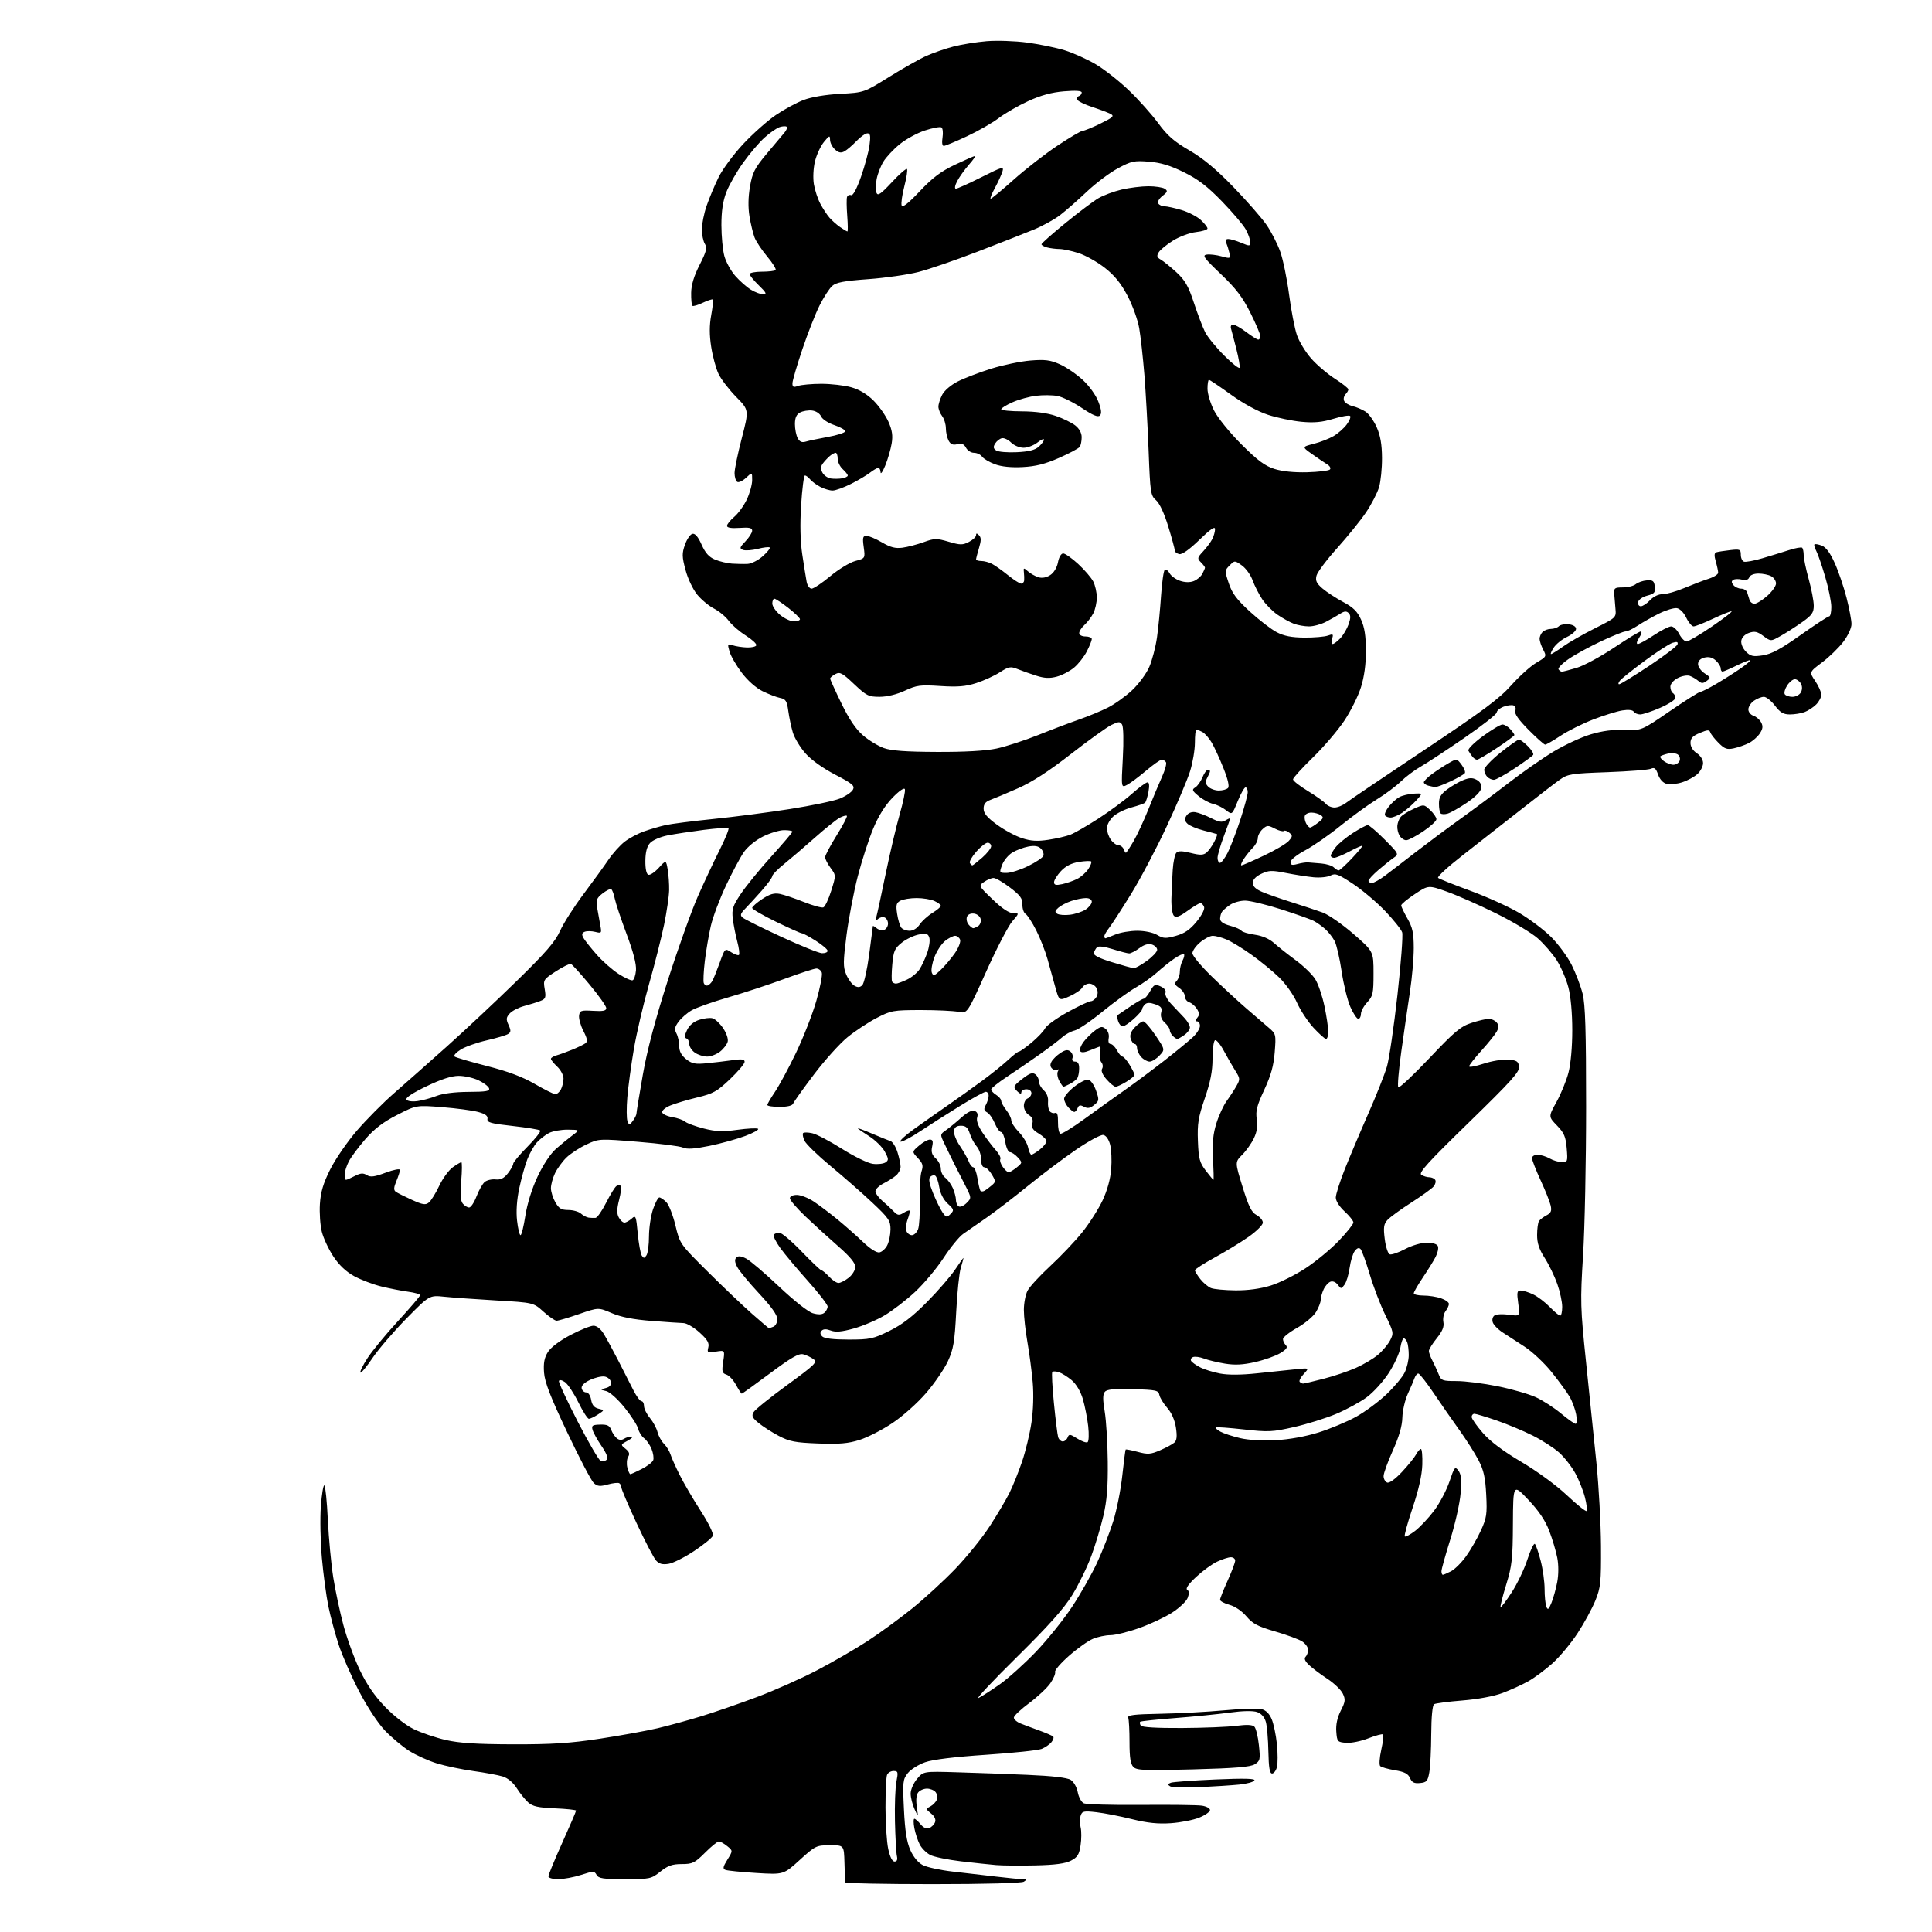 <?xml version="1.0" encoding="UTF-8" standalone="no"?>
<svg 
  version="1.1" 
  xmlns="http://www.w3.org/2000/svg" 
  xmlns:xlink="http://www.w3.org/1999/xlink" 
  xmlns:svg="http://www.w3.org/2000/svg"
  xmlns:rdf="http://www.w3.org/1999/02/22-rdf-syntax-ns#"
  xmlns:cc="http://creativecommons.org/ns#"
  xmlns:dc="http://purl.org/dc/elements/1.1/"
  viewBox="0 0 768 768"
  width="768"
  height="768"
>
<style>svg {background-color: white; }</style>"
<path stroke="none" fill="black" fill-rule="evenodd" d="M370.75,748.98C351.64,748.99 335.97,748.66 335.94,748.25C335.91,747.84 335.79,744.35 335.69,740.50C335.50,733.50 335.50,733.50 329.91,733.52C324.51,733.53 324.12,733.73 317.91,739.37C311.50,745.21 311.50,745.21 300.68,744.55C294.73,744.18 289.21,743.63 288.42,743.33C287.23,742.87 287.36,742.15 289.16,739.24C291.35,735.70 291.35,735.70 289.06,733.85C287.81,732.83 286.32,732.00 285.76,732.00C285.20,732.00 282.71,734.02 280.24,736.50C276.17,740.57 275.28,741.00 271.01,741.00C267.25,741.00 265.49,741.62 262.50,744.00C258.86,746.90 258.37,747.00 248.41,747.00C239.78,747.00 237.95,746.73 237.16,745.31C236.27,743.73 235.89,743.73 230.99,745.31C228.12,746.24 224.02,747.00 221.89,747.00C219.72,747.00 218.00,746.51 218.00,745.90C218.00,745.29 220.47,739.28 223.50,732.54C226.53,725.81 229.00,720.05 229.00,719.75C229.00,719.45 225.22,719.05 220.60,718.85C213.95,718.57 211.75,718.09 209.97,716.50C208.75,715.40 206.69,712.85 205.42,710.84C203.96,708.55 201.86,706.81 199.80,706.17C197.98,705.62 192.73,704.64 188.11,704.01C183.50,703.37 176.98,702.00 173.61,700.96C170.25,699.92 165.32,697.69 162.66,696.00C160.00,694.31 155.68,690.70 153.07,687.97C150.25,685.03 146.03,678.63 142.72,672.26C139.65,666.34 136.00,658.01 134.61,653.74C133.22,649.47 131.39,642.66 130.55,638.60C129.71,634.54 128.55,625.88 127.96,619.36C127.37,612.84 127.19,603.57 127.55,598.76C127.91,593.95 128.54,590.22 128.95,590.47C129.36,590.72 129.98,596.90 130.33,604.21C130.69,611.52 131.65,621.77 132.47,627.00C133.30,632.23 135.11,640.77 136.51,646.00C137.90,651.23 140.83,659.25 143.01,663.83C145.73,669.52 148.88,674.13 153.00,678.42C156.48,682.05 161.29,685.80 164.44,687.34C167.43,688.80 173.17,690.75 177.19,691.68C182.63,692.92 189.49,693.36 204.00,693.40C219.41,693.43 226.63,692.97 238.42,691.17C246.62,689.92 256.97,688.05 261.42,687.00C265.86,685.95 273.77,683.78 279.00,682.17C284.23,680.57 294.12,677.14 301.00,674.56C307.88,671.98 318.63,667.19 324.90,663.90C331.18,660.61 340.17,655.41 344.88,652.33C349.60,649.26 357.52,643.48 362.48,639.49C367.44,635.50 375.22,628.36 379.77,623.62C384.32,618.88 390.45,611.29 393.40,606.75C396.34,602.21 399.88,596.25 401.25,593.50C402.62,590.75 404.89,585.12 406.29,581.00C407.69,576.88 409.37,569.90 410.02,565.50C410.74,560.66 410.94,554.34 410.52,549.50C410.13,545.10 409.19,537.90 408.41,533.50C407.64,529.10 407.00,523.34 407.00,520.70C407.00,518.06 407.65,514.64 408.45,513.09C409.25,511.54 413.31,507.13 417.46,503.29C421.62,499.45 427.34,493.42 430.17,489.90C433.00,486.38 436.65,480.66 438.28,477.20C440.17,473.18 441.42,468.64 441.72,464.70C441.99,461.29 441.80,456.93 441.29,455.00C440.74,452.90 439.66,451.36 438.58,451.16C437.59,450.97 432.70,453.62 427.64,457.09C422.61,460.54 414.00,467.03 408.50,471.50C403.00,475.98 395.63,481.63 392.12,484.07C388.61,486.51 384.45,489.40 382.87,490.50C381.29,491.60 377.77,495.92 375.05,500.09C372.32,504.27 367.22,510.34 363.72,513.59C360.21,516.84 354.77,521.03 351.63,522.89C348.49,524.76 342.99,527.10 339.40,528.10C334.58,529.44 332.20,529.65 330.28,528.92C328.52,528.25 327.34,528.26 326.64,528.96C325.92,529.68 325.99,530.39 326.85,531.25C327.67,532.07 331.28,532.50 337.32,532.50C345.80,532.50 347.11,532.22 353.52,529.07C358.57,526.59 362.71,523.42 368.50,517.57C372.90,513.12 377.96,507.27 379.75,504.57C381.54,501.87 383.00,499.85 383.00,500.09C383.00,500.32 382.51,502.09 381.92,504.01C381.32,505.93 380.50,513.80 380.11,521.50C379.49,533.43 379.01,536.32 376.83,541.06C375.43,544.11 371.54,549.81 368.18,553.71C364.74,557.71 358.89,562.94 354.76,565.69C350.75,568.38 344.86,571.40 341.68,572.40C337.13,573.83 333.62,574.13 325.20,573.81C316.03,573.46 313.78,573.02 309.50,570.76C306.75,569.30 303.15,566.99 301.50,565.62C299.02,563.57 298.69,562.82 299.59,561.32C300.19,560.32 306.19,555.47 312.93,550.56C324.15,542.37 325.03,541.50 323.34,540.26C322.33,539.52 320.49,538.66 319.25,538.35C317.53,537.92 314.48,539.67 306.14,545.89C300.17,550.35 295.09,554.00 294.87,554.00C294.64,554.00 293.61,552.43 292.58,550.52C291.55,548.61 289.83,546.76 288.76,546.42C287.05,545.88 286.89,545.22 287.48,541.26C288.17,536.71 288.17,536.71 284.58,537.29C281.24,537.84 281.03,537.72 281.56,535.61C282.00,533.86 281.22,532.53 278.06,529.67C275.82,527.65 272.98,525.98 271.75,525.95C270.51,525.92 264.77,525.53 259.00,525.09C251.72,524.52 246.87,523.57 243.19,521.99C237.87,519.70 237.87,519.70 230.19,522.36C225.96,523.83 221.94,525.02 221.25,525.01C220.57,525.01 218.22,523.38 216.03,521.41C212.05,517.81 212.05,517.81 197.27,516.95C189.15,516.47 179.84,515.81 176.59,515.47C170.68,514.86 170.68,514.86 161.52,524.18C156.48,529.31 150.44,536.35 148.09,539.83C145.74,543.31 143.58,545.91 143.28,545.62C142.99,545.32 144.22,542.77 146.03,539.96C147.83,537.15 153.29,530.51 158.15,525.22C163.02,519.93 167.00,515.27 167.00,514.86C167.00,514.46 164.86,513.83 162.25,513.48C159.64,513.13 154.85,512.19 151.61,511.40C148.36,510.61 143.52,508.77 140.84,507.32C137.61,505.56 134.82,502.94 132.54,499.50C130.66,496.66 128.58,492.23 127.94,489.67C127.29,487.11 126.95,482.14 127.17,478.62C127.48,473.81 128.49,470.41 131.26,464.87C133.28,460.82 138.05,453.88 141.86,449.45C145.68,445.03 152.33,438.32 156.65,434.56C160.97,430.79 170.35,422.49 177.50,416.11C184.65,409.72 197.18,397.98 205.34,390.00C217.02,378.60 220.71,374.34 222.62,370.07C223.96,367.08 228.11,360.56 231.85,355.57C235.59,350.58 240.09,344.38 241.85,341.78C243.61,339.18 246.54,335.93 248.35,334.55C250.16,333.17 253.63,331.33 256.07,330.47C258.51,329.61 262.33,328.49 264.57,327.99C266.81,327.49 275.36,326.39 283.57,325.56C291.78,324.73 305.49,322.95 314.03,321.60C322.58,320.26 331.48,318.39 333.81,317.46C336.15,316.52 338.50,314.94 339.04,313.93C339.88,312.35 338.96,311.56 331.98,307.93C327.07,305.37 322.48,302.08 320.15,299.44C318.06,297.06 315.82,293.35 315.17,291.19C314.53,289.03 313.71,285.17 313.36,282.61C312.81,278.63 312.35,277.89 310.11,277.44C308.68,277.15 305.53,275.94 303.13,274.76C300.51,273.46 297.19,270.52 294.84,267.40C292.69,264.55 290.51,260.77 290.00,259.00C289.13,255.97 289.21,255.83 291.29,256.52C292.51,256.93 295.03,257.31 296.91,257.38C298.78,257.45 300.47,257.05 300.65,256.50C300.84,255.95 298.94,254.20 296.43,252.61C293.91,251.03 290.88,248.39 289.68,246.76C288.48,245.13 285.86,242.96 283.85,241.93C281.84,240.90 278.83,238.41 277.17,236.39C275.47,234.33 273.43,230.05 272.52,226.61C271.08,221.25 271.06,220.01 272.29,216.50C273.07,214.30 274.41,212.36 275.28,212.19C276.33,211.99 277.53,213.42 278.89,216.47C280.36,219.80 281.83,221.45 284.21,222.43C286.02,223.19 289.07,223.91 291.00,224.05C292.93,224.18 295.73,224.23 297.23,224.15C298.74,224.07 301.44,222.69 303.23,221.08C305.03,219.48 306.26,217.93 305.97,217.63C305.67,217.34 303.55,217.58 301.24,218.17C298.93,218.75 296.29,218.94 295.36,218.59C293.89,218.02 294.02,217.59 296.34,215.17C297.80,213.64 299.00,211.74 299.00,210.95C299.00,209.83 297.85,209.58 294.00,209.85C290.67,210.08 289.00,209.80 289.00,209.03C289.00,208.39 290.30,206.78 291.89,205.44C293.47,204.11 295.72,200.99 296.89,198.52C298.05,196.04 299.00,192.59 299.00,190.84C299.00,187.65 299.00,187.65 296.57,189.93C295.24,191.18 293.66,191.91 293.07,191.55C292.48,191.18 292.00,189.61 292.00,188.05C292.00,186.48 293.30,180.21 294.89,174.10C297.77,162.99 297.77,162.99 292.62,157.75C289.78,154.86 286.63,150.75 285.61,148.60C284.60,146.46 283.29,141.64 282.71,137.88C281.97,133.08 281.97,129.35 282.72,125.28C283.30,122.10 283.60,119.31 283.38,119.07C283.16,118.83 281.35,119.42 279.36,120.36C277.38,121.31 275.51,121.85 275.22,121.55C274.92,121.26 274.71,118.93 274.75,116.39C274.80,113.24 275.87,109.69 278.10,105.30C280.83,99.92 281.18,98.52 280.19,96.93C279.54,95.88 279.00,93.29 279.00,91.17C279.00,89.05 279.85,84.84 280.89,81.81C281.93,78.79 284.06,73.70 285.63,70.51C287.19,67.31 291.60,61.35 295.41,57.27C299.23,53.18 305.06,48.00 308.37,45.75C311.68,43.50 316.67,40.79 319.45,39.74C322.53,38.56 328.21,37.61 334.00,37.30C343.50,36.78 343.50,36.78 353.50,30.55C359.00,27.12 365.71,23.33 368.41,22.14C371.11,20.95 375.91,19.30 379.07,18.48C382.24,17.66 388.14,16.71 392.17,16.37C396.21,16.03 403.46,16.27 408.28,16.91C413.11,17.56 419.85,18.95 423.28,20.01C426.70,21.08 432.25,23.58 435.60,25.57C438.96,27.56 444.85,32.19 448.68,35.85C452.52,39.51 457.77,45.38 460.36,48.90C464.06,53.94 466.71,56.26 472.78,59.77C478.23,62.93 483.36,67.18 490.24,74.28C495.59,79.80 501.55,86.61 503.48,89.41C505.40,92.21 507.87,97.04 508.96,100.15C510.05,103.25 511.62,110.90 512.44,117.15C513.26,123.39 514.66,130.61 515.54,133.19C516.43,135.78 518.98,139.96 521.21,142.50C523.44,145.03 527.68,148.65 530.63,150.54C533.58,152.43 536.00,154.34 536.00,154.79C536.00,155.23 535.49,156.11 534.87,156.73C534.24,157.36 533.98,158.51 534.29,159.30C534.59,160.10 536.11,161.06 537.67,161.44C539.23,161.82 541.55,162.82 542.84,163.65C544.13,164.49 546.12,167.27 547.26,169.83C548.73,173.15 549.34,176.67 549.37,182.00C549.40,186.12 548.87,191.37 548.20,193.66C547.52,195.94 545.20,200.44 543.03,203.66C540.86,206.87 535.68,213.28 531.52,217.91C527.36,222.53 523.68,227.45 523.33,228.83C522.83,230.82 523.33,231.88 525.70,233.92C527.36,235.34 531.05,237.75 533.92,239.29C537.92,241.42 539.58,243.05 541.04,246.29C542.42,249.31 542.96,252.80 542.98,258.64C542.99,264.00 542.32,268.97 541.02,273.14C539.94,276.64 536.95,282.65 534.38,286.50C531.81,290.35 526.18,296.94 521.86,301.14C517.54,305.34 514.00,309.24 514.00,309.81C514.00,310.39 516.64,312.46 519.87,314.42C523.11,316.39 526.31,318.67 527.00,319.50C527.68,320.32 529.25,321.00 530.49,321.00C531.72,321.00 533.80,320.16 535.12,319.12C536.43,318.09 550.41,308.64 566.20,298.12C589.34,282.69 596.02,277.72 600.70,272.46C603.89,268.87 608.38,264.82 610.69,263.46C614.79,261.04 614.85,260.93 613.44,258.24C612.66,256.73 612.01,254.80 612.01,253.95C612.00,253.10 612.54,251.86 613.20,251.20C613.86,250.54 615.34,250.00 616.50,250.00C617.66,250.00 619.09,249.51 619.68,248.92C620.27,248.33 622.05,247.99 623.63,248.17C625.36,248.37 626.50,249.09 626.50,249.99C626.50,250.81 624.88,252.25 622.91,253.18C620.93,254.11 618.56,256.02 617.64,257.43C616.71,258.84 616.23,260.00 616.56,260.00C616.90,260.00 619.05,258.65 621.34,257.01C623.63,255.37 629.33,252.10 634.00,249.76C642.43,245.53 642.50,245.47 642.17,242.00C641.99,240.07 641.77,237.38 641.67,236.00C641.52,233.77 641.88,233.50 645.09,233.50C647.07,233.50 649.40,232.92 650.26,232.20C651.12,231.49 653.10,230.81 654.66,230.70C657.06,230.53 657.55,230.92 657.81,233.21C658.08,235.53 657.66,236.03 654.81,236.77C652.97,237.25 651.36,238.37 651.18,239.31C651.00,240.25 651.48,241.00 652.25,241.00C653.02,241.00 654.68,239.91 655.93,238.57C657.29,237.13 659.29,236.17 660.86,236.20C662.31,236.24 666.20,235.14 669.50,233.76C672.80,232.38 677.19,230.71 679.25,230.05C681.31,229.39 683.00,228.31 683.00,227.67C683.00,227.02 682.57,225.00 682.05,223.19C681.37,220.80 681.44,219.79 682.30,219.53C682.96,219.33 685.41,218.95 687.75,218.68C691.67,218.23 692.00,218.37 692.00,220.51C692.00,221.79 692.56,223.03 693.25,223.27C693.94,223.51 697.20,222.91 700.50,221.94C703.80,220.97 708.60,219.50 711.16,218.67C713.72,217.83 716.08,217.42 716.41,217.74C716.73,218.07 717.00,219.39 717.00,220.68C717.00,221.97 717.90,226.27 719.00,230.24C720.10,234.21 721.00,238.94 721.00,240.75C721.00,243.52 720.27,244.56 716.44,247.27C713.94,249.05 710.10,251.51 707.91,252.75C703.93,255.01 703.93,255.01 700.96,252.81C698.55,251.03 697.47,250.80 695.25,251.58C693.59,252.16 692.38,253.40 692.19,254.71C692.01,255.93 692.82,257.82 694.04,259.04C695.88,260.88 696.88,261.10 700.76,260.51C704.20,260.00 707.88,258.01 715.78,252.42C721.54,248.34 726.64,245.00 727.13,245.00C727.61,245.00 727.99,243.31 727.98,241.25C727.97,239.19 726.88,233.83 725.56,229.34C724.25,224.86 722.64,220.20 722.00,219.01C721.36,217.81 721.04,216.63 721.28,216.39C721.52,216.14 722.83,216.37 724.18,216.88C725.85,217.51 727.52,219.77 729.34,223.83C730.83,227.14 732.93,233.33 734.02,237.58C735.11,241.84 736.00,246.56 736.00,248.08C736.00,249.66 734.59,252.69 732.71,255.17C730.89,257.55 727.11,261.22 724.29,263.33C719.17,267.16 719.17,267.16 721.58,270.72C722.91,272.68 724.00,275.12 724.00,276.14C724.00,277.16 723.08,278.92 721.96,280.04C720.84,281.16 718.78,282.51 717.39,283.04C716.01,283.57 713.38,284.00 711.55,284.00C708.94,284.00 707.67,283.26 705.57,280.50C704.10,278.57 702.12,277.00 701.17,277.00C700.22,277.00 698.44,277.70 697.22,278.56C696.00,279.41 695.00,280.96 695.00,281.99C695.00,283.02 695.90,284.15 697.00,284.50C698.10,284.85 699.48,286.04 700.07,287.13C700.89,288.66 700.77,289.71 699.56,291.55C698.69,292.87 696.75,294.59 695.24,295.36C693.73,296.13 691.04,297.07 689.25,297.46C686.51,298.05 685.56,297.71 683.17,295.32C681.60,293.76 680.13,291.88 679.88,291.14C679.51,290.03 678.77,290.07 675.72,291.35C672.87,292.53 672.00,293.47 672.00,295.33C672.00,296.83 672.97,298.40 674.50,299.41C675.97,300.37 677.00,302.00 677.00,303.35C677.00,304.62 675.99,306.57 674.75,307.70C673.51,308.83 670.79,310.30 668.70,310.97C666.61,311.64 663.84,311.93 662.55,311.60C661.09,311.24 659.79,309.83 659.11,307.89C658.25,305.42 657.66,304.94 656.26,305.59C655.29,306.03 647.52,306.64 639.00,306.95C624.59,307.46 623.25,307.67 620.00,309.97C618.07,311.33 611.07,316.73 604.43,321.97C597.78,327.21 587.51,335.26 581.59,339.86C575.67,344.47 571.21,348.56 571.66,348.97C572.12,349.37 577.83,351.65 584.33,354.04C590.84,356.42 599.60,360.38 603.80,362.83C608.00,365.29 613.77,369.64 616.62,372.49C619.47,375.34 623.14,380.34 624.77,383.59C626.39,386.84 628.35,391.98 629.11,395.00C630.18,399.23 630.50,409.62 630.50,440.00C630.50,461.73 629.96,488.27 629.29,499.00C628.15,517.38 628.22,519.83 630.48,541.50C631.80,554.15 633.65,572.15 634.60,581.50C635.54,590.85 636.36,605.70 636.41,614.50C636.49,629.01 636.29,631.03 634.19,636.21C632.93,639.35 629.74,645.20 627.12,649.21C624.50,653.22 620.01,658.61 617.15,661.18C614.28,663.76 609.93,666.99 607.47,668.36C605.02,669.73 600.43,671.82 597.27,673.00C593.81,674.30 587.46,675.48 581.34,675.97C575.74,676.42 570.67,677.08 570.08,677.45C569.42,677.86 568.98,682.43 568.94,689.31C568.91,695.46 568.57,702.30 568.18,704.50C567.56,708.02 567.12,708.54 564.49,708.79C562.18,709.02 561.27,708.57 560.50,706.81C559.74,705.08 558.30,704.33 554.50,703.70C551.75,703.25 549.12,702.50 548.65,702.04C548.19,701.59 548.37,698.68 549.07,695.60C549.76,692.51 550.08,689.75 549.79,689.46C549.50,689.17 546.88,689.87 543.96,691.01C541.05,692.16 537.06,692.97 535.08,692.80C531.65,692.51 531.49,692.33 531.20,688.32C530.99,685.55 531.60,682.75 532.98,680.03C534.81,676.46 534.91,675.58 533.78,673.22C533.06,671.73 530.32,669.10 527.68,667.37C525.03,665.64 521.77,663.19 520.42,661.93C518.77,660.37 518.30,659.30 518.99,658.61C519.54,658.06 520.00,656.80 520.00,655.82C520.00,654.85 518.95,653.36 517.66,652.51C516.37,651.67 511.53,649.88 506.91,648.54C500.01,646.54 497.96,645.47 495.49,642.54C493.70,640.42 490.96,638.55 488.74,637.94C486.68,637.37 485.00,636.47 485.00,635.93C485.00,635.39 486.35,631.98 488.00,628.34C489.65,624.70 491.00,621.11 491.00,620.36C491.00,619.61 490.21,619.01 489.25,619.03C488.29,619.04 485.85,619.83 483.83,620.78C481.80,621.72 478.04,624.47 475.47,626.87C472.44,629.70 471.19,631.50 471.93,631.96C472.73,632.45 472.79,633.43 472.12,635.17C471.60,636.55 468.82,639.19 465.95,641.03C463.08,642.88 457.16,645.65 452.79,647.19C448.43,648.74 443.30,650.00 441.40,650.00C439.49,650.00 436.37,650.66 434.45,651.46C432.53,652.26 428.27,655.29 424.97,658.19C421.67,661.10 419.17,663.99 419.41,664.62C419.65,665.25 418.80,667.28 417.52,669.13C416.24,670.98 412.46,674.52 409.12,677.00C405.78,679.48 403.03,682.07 403.02,682.77C403.01,683.48 404.24,684.54 405.75,685.14C407.26,685.74 410.64,687.01 413.25,687.95C415.87,688.90 418.29,689.96 418.65,690.31C419.00,690.66 418.68,691.68 417.93,692.58C417.19,693.48 415.44,694.67 414.04,695.23C412.64,695.79 402.73,696.83 392.00,697.55C379.42,698.39 370.81,699.44 367.75,700.52C365.13,701.44 362.04,703.38 360.88,704.84C358.90,707.32 358.80,708.31 359.33,719.24C359.74,727.76 360.44,732.21 361.86,735.42C363.08,738.18 364.96,740.44 366.82,741.41C368.47,742.26 373.80,743.42 378.66,743.98C383.52,744.54 391.32,745.44 396.00,745.99C400.68,746.54 405.40,747.00 406.50,747.01C408.16,747.03 408.24,747.20 407.00,748.00C406.11,748.58 391.46,748.98 370.75,748.98zM411.53,741.53C405.46,741.67 398.48,741.61 396.00,741.40C393.52,741.19 387.23,740.52 382.00,739.91C376.77,739.29 371.27,738.16 369.77,737.38C368.26,736.60 366.39,734.72 365.60,733.20C364.82,731.68 363.86,728.76 363.47,726.72C363.09,724.67 363.09,723.00 363.48,723.00C363.86,723.00 364.97,723.98 365.93,725.17C367.06,726.55 368.29,727.10 369.37,726.69C370.29,726.34 371.34,725.29 371.69,724.37C372.10,723.29 371.55,722.05 370.13,720.90C367.98,719.17 367.97,719.08 369.84,718.08C370.90,717.52 372.05,716.31 372.40,715.40C372.75,714.49 372.52,713.13 371.89,712.37C371.27,711.62 369.74,711.00 368.50,711.00C367.26,711.00 365.70,711.66 365.03,712.47C364.25,713.41 364.04,715.46 364.44,718.22C365.06,722.50 365.06,722.50 363.53,719.14C362.69,717.28 362.00,714.51 362.00,712.96C362.00,711.41 363.14,708.80 364.54,707.14C367.08,704.12 367.08,704.12 380.29,704.51C387.55,704.72 400.25,705.18 408.50,705.54C418.36,705.96 424.23,706.65 425.63,707.54C426.82,708.30 428.05,710.44 428.42,712.43C428.79,714.38 429.85,716.36 430.79,716.82C431.73,717.29 441.95,717.58 453.50,717.48C465.05,717.38 475.96,717.51 477.75,717.78C479.54,718.04 481.00,718.83 481.00,719.52C481.00,720.22 479.09,721.57 476.75,722.52C474.41,723.48 469.33,724.48 465.46,724.75C460.33,725.10 456.13,724.67 449.96,723.14C445.31,721.98 438.96,720.75 435.86,720.39C430.76,719.81 430.15,719.95 429.57,721.79C429.21,722.91 429.21,725.00 429.57,726.43C429.93,727.86 429.92,731.05 429.55,733.52C428.99,737.23 428.33,738.30 425.71,739.65C423.46,740.81 419.38,741.36 411.53,741.53zM355.60,740.00C356.57,740.00 356.87,739.27 356.53,737.75C356.25,736.51 355.91,730.33 355.76,724.00C355.62,717.67 355.88,710.59 356.34,708.25C357.10,704.40 356.99,704.00 355.19,704.00C354.11,704.00 352.94,704.71 352.61,705.58C352.27,706.45 352.00,712.28 352.00,718.53C352.00,724.79 352.49,732.17 353.08,734.95C353.77,738.17 354.69,740.00 355.60,740.00zM477.00,710.43C471.23,710.71 465.90,710.57 465.17,710.11C464.09,709.44 464.14,709.16 465.42,708.67C466.29,708.34 474.27,707.75 483.16,707.37C494.73,706.88 499.12,706.99 498.64,707.77C498.27,708.37 495.61,709.10 492.73,709.39C489.86,709.68 482.77,710.15 477.00,710.43zM505.67,705.00C504.72,705.00 504.33,702.65 504.20,696.25C504.11,691.44 503.66,686.15 503.20,684.50C502.66,682.59 501.41,681.17 499.74,680.58C498.08,680.00 494.08,680.07 488.81,680.79C484.24,681.42 474.46,682.39 467.08,682.96C459.71,683.53 453.47,684.19 453.23,684.43C453.00,684.67 453.10,685.35 453.46,685.93C453.88,686.62 459.69,686.97 469.81,686.92C478.44,686.87 488.20,686.48 491.50,686.04C495.59,685.50 497.86,685.61 498.63,686.37C499.26,686.99 500.06,690.29 500.43,693.70C501.04,699.44 500.92,700.00 498.79,701.33C497.07,702.41 491.01,702.91 474.30,703.36C455.05,703.88 451.89,703.75 450.55,702.41C449.40,701.25 449.00,698.72 449.00,692.51C449.00,687.92 448.77,683.56 448.49,682.83C448.08,681.77 450.68,681.45 461.24,681.25C468.53,681.12 479.98,680.50 486.68,679.88C493.37,679.25 500.04,679.04 501.49,679.41C503.22,679.84 504.61,681.23 505.52,683.40C506.29,685.24 507.22,689.68 507.59,693.29C507.96,696.89 507.97,700.99 507.61,702.42C507.25,703.84 506.38,705.00 505.67,705.00zM389.00,674.96C390.38,674.29 394.20,671.82 397.50,669.49C400.80,667.16 407.22,661.37 411.76,656.64C416.30,651.90 422.77,643.86 426.14,638.76C429.50,633.67 433.98,625.78 436.09,621.23C438.20,616.69 441.07,609.33 442.48,604.88C443.88,600.44 445.52,592.23 446.12,586.65C446.72,581.07 447.33,576.37 447.47,576.22C447.61,576.06 449.78,576.48 452.29,577.15C456.26,578.22 457.40,578.13 461.17,576.51C463.55,575.48 466.10,574.11 466.83,573.45C467.79,572.59 467.97,570.95 467.45,567.52C467.00,564.51 465.73,561.63 463.99,559.64C462.48,557.91 461.07,555.60 460.86,554.50C460.51,552.68 459.57,552.47 450.39,552.22C442.85,552.00 440.02,552.28 439.18,553.29C438.35,554.28 438.34,556.36 439.13,561.07C439.73,564.61 440.28,573.58 440.35,581.00C440.46,591.05 440.01,596.55 438.62,602.50C437.60,606.90 435.44,614.10 433.82,618.50C432.20,622.90 428.80,629.88 426.27,634.00C422.91,639.47 416.89,646.21 404.08,658.85C394.41,668.39 387.62,675.64 389.00,674.96zM616.74,637.11C617.48,635.28 618.51,631.59 619.02,628.89C619.58,625.93 619.59,622.12 619.04,619.25C618.54,616.64 617.10,611.81 615.84,608.52C614.26,604.39 611.68,600.57 607.52,596.18C601.50,589.82 601.50,589.82 601.41,605.66C601.34,619.76 601.04,622.43 598.72,629.97C597.28,634.63 596.28,638.62 596.50,638.83C596.72,639.05 598.71,636.42 600.93,632.98C603.15,629.55 605.97,623.65 607.18,619.87C608.40,616.09 609.73,613.33 610.15,613.75C610.56,614.16 611.60,617.18 612.45,620.46C613.30,623.74 614.00,628.76 614.00,631.63C614.00,634.49 614.31,637.65 614.69,638.64C615.26,640.13 615.61,639.87 616.74,637.11zM573.55,626.00C573.85,626.00 575.32,625.37 576.81,624.60C578.30,623.83 581.00,621.14 582.80,618.62C584.61,616.11 587.25,611.52 588.66,608.43C590.96,603.42 591.19,601.87 590.79,594.15C590.45,587.37 589.79,584.42 587.76,580.50C586.33,577.75 582.90,572.35 580.14,568.50C577.37,564.65 572.76,558.01 569.89,553.75C567.02,549.49 564.28,546.00 563.80,546.00C563.33,546.00 562.67,546.79 562.33,547.75C562.00,548.71 560.80,551.52 559.66,554.00C558.52,556.48 557.53,560.76 557.46,563.52C557.37,566.93 556.15,571.12 553.66,576.64C551.65,581.10 550.00,585.66 550.00,586.77C550.00,587.88 550.64,589.03 551.42,589.33C552.28,589.66 554.61,587.98 557.29,585.13C559.73,582.51 562.26,579.39 562.90,578.19C563.54,576.98 564.41,576.00 564.83,576.00C565.25,576.00 565.50,578.81 565.39,582.25C565.26,586.36 563.94,592.23 561.54,599.36C559.53,605.34 558.13,610.46 558.42,610.75C558.71,611.04 560.54,610.06 562.49,608.58C564.43,607.09 567.83,603.49 570.04,600.57C572.24,597.65 575.00,592.43 576.17,588.97C578.14,583.12 578.39,582.81 579.74,584.59C580.83,586.03 581.05,588.25 580.62,593.58C580.31,597.48 578.47,605.73 576.53,611.91C574.59,618.10 573.00,623.80 573.00,624.58C573.00,625.36 573.25,626.00 573.55,626.00zM265.77,621.65C263.34,622.04 262.03,621.69 260.78,620.31C259.85,619.28 256.37,612.60 253.05,605.47C249.73,598.34 247.01,591.96 247.01,591.31C247.00,590.65 246.62,589.88 246.16,589.60C245.69,589.31 243.63,589.54 241.56,590.11C238.51,590.95 237.49,590.85 236.04,589.54C235.07,588.66 230.30,579.56 225.45,569.32C218.79,555.25 216.55,549.46 216.26,545.60C215.99,541.81 216.38,539.71 217.81,537.44C218.98,535.59 222.51,532.93 226.76,530.69C230.63,528.66 234.75,527.00 235.91,527.00C237.23,527.00 238.78,528.23 240.01,530.25C241.10,532.04 243.68,536.79 245.75,540.81C247.81,544.84 250.51,550.13 251.74,552.56C252.97,555.00 254.43,557.00 254.99,557.00C255.55,557.00 256.00,557.87 256.00,558.92C256.00,559.98 257.06,562.12 258.35,563.67C259.64,565.23 261.00,567.75 261.37,569.28C261.75,570.80 262.90,572.90 263.93,573.93C264.96,574.96 266.13,576.86 266.53,578.15C266.93,579.44 268.59,583.15 270.22,586.39C271.84,589.64 275.60,596.05 278.56,600.64C281.66,605.44 283.70,609.62 283.37,610.48C283.05,611.31 279.70,614.04 275.92,616.55C272.15,619.06 267.58,621.36 265.77,621.65zM630.69,600.64C631.00,600.33 630.71,597.92 630.05,595.29C629.39,592.65 627.67,588.34 626.24,585.70C624.80,583.05 621.92,579.35 619.84,577.47C617.75,575.59 613.00,572.52 609.27,570.66C605.55,568.79 599.05,566.08 594.83,564.63C590.61,563.18 586.68,562.00 586.08,562.00C585.49,562.00 585.00,562.57 585.00,563.27C585.00,563.96 587.01,566.83 589.47,569.64C592.44,573.04 597.54,576.87 604.72,581.10C610.97,584.79 618.57,590.34 622.81,594.33C626.83,598.12 630.38,600.96 630.69,600.64zM250.56,586.00C250.85,586.00 252.88,585.08 255.09,583.95C257.29,582.83 259.35,581.25 259.66,580.44C259.97,579.63 259.66,577.60 258.98,575.94C258.29,574.28 256.96,572.38 256.02,571.71C255.09,571.04 254.04,569.38 253.70,568.00C253.36,566.62 250.92,562.82 248.28,559.54C245.59,556.20 242.39,553.32 240.99,552.99C238.50,552.39 238.50,552.39 240.84,551.76C242.41,551.35 243.06,550.55 242.83,549.32C242.64,548.32 241.49,547.36 240.28,547.19C239.07,547.01 236.46,547.64 234.49,548.57C232.20,549.66 231.02,550.86 231.22,551.89C231.39,552.77 232.19,553.50 233.00,553.50C233.86,553.50 234.70,554.75 234.99,556.46C235.35,558.54 236.22,559.58 237.92,559.98C240.33,560.55 240.33,560.55 237.70,562.28C236.25,563.22 234.63,564.00 234.10,564.00C233.56,564.00 231.67,561.05 229.90,557.44C228.12,553.83 225.73,550.22 224.59,549.42C223.37,548.57 222.37,548.38 222.18,548.97C222.00,549.51 225.36,556.77 229.65,565.10C233.94,573.42 238.06,580.47 238.79,580.75C239.53,581.03 240.59,580.81 241.14,580.26C241.81,579.59 241.15,577.81 239.15,574.88C237.50,572.47 235.89,569.58 235.57,568.45C235.07,566.67 235.46,566.38 238.56,566.30C241.36,566.22 242.30,566.66 242.96,568.39C243.42,569.59 244.42,571.10 245.18,571.73C246.07,572.48 247.09,572.56 248.03,571.96C248.84,571.45 250.18,571.04 251.00,571.06C251.82,571.07 251.18,571.80 249.56,572.67C246.64,574.25 246.63,574.28 248.65,575.91C250.16,577.14 250.43,577.96 249.69,579.13C249.15,579.99 249.01,581.89 249.37,583.35C249.74,584.81 250.27,586.00 250.56,586.00zM432.32,573.30C432.82,572.99 432.93,570.12 432.57,566.89C432.20,563.68 431.24,558.82 430.44,556.10C429.53,553.05 427.82,550.19 425.99,548.64C424.35,547.27 422.07,545.84 420.93,545.48C419.79,545.11 418.60,545.06 418.31,545.36C418.01,545.66 418.29,551.21 418.94,557.70C419.58,564.19 420.34,570.29 420.62,571.25C420.90,572.21 421.73,573.00 422.46,573.00C423.19,573.00 424.06,572.28 424.40,571.41C424.94,569.99 425.37,570.04 428.21,571.84C429.97,572.95 431.82,573.61 432.32,573.30zM507.14,572.50C512.46,572.22 518.99,571.04 524.14,569.43C528.74,567.99 535.42,565.20 539.00,563.23C542.58,561.25 548.05,557.21 551.17,554.24C554.29,551.27 557.56,547.35 558.42,545.52C559.29,543.69 560.00,540.62 560.00,538.68C560.00,536.75 559.73,534.45 559.39,533.58C559.06,532.71 558.44,532.00 558.02,532.00C557.60,532.00 556.98,533.72 556.65,535.82C556.31,537.92 554.25,542.40 552.07,545.77C549.89,549.14 545.94,553.49 543.30,555.43C540.66,557.37 535.19,560.35 531.14,562.05C527.09,563.76 519.56,566.11 514.40,567.28C505.76,569.24 504.18,569.31 494.33,568.21C488.46,567.56 483.46,567.20 483.24,567.43C483.01,567.65 483.88,568.42 485.16,569.12C486.45,569.83 489.98,570.98 493.00,571.69C496.30,572.46 501.95,572.78 507.14,572.50zM626.34,566.00C626.83,566.00 626.91,564.31 626.54,562.25C626.16,560.19 625.01,557.05 623.97,555.27C622.94,553.49 619.72,549.09 616.83,545.47C613.93,541.86 609.08,537.29 606.03,535.32C602.99,533.35 599.04,530.78 597.25,529.62C595.46,528.45 593.72,526.66 593.39,525.63C593.04,524.55 593.36,523.38 594.14,522.88C594.89,522.40 597.46,522.29 599.86,522.63C604.22,523.26 604.22,523.26 603.52,518.13C602.91,513.70 603.04,513.00 604.51,513.00C605.44,513.00 607.66,513.69 609.44,514.54C611.22,515.38 614.19,517.63 616.04,519.54C617.88,521.44 619.75,523.00 620.20,523.00C620.64,523.00 621.00,521.41 621.00,519.48C621.00,517.54 620.12,513.44 619.04,510.38C617.96,507.31 615.71,502.67 614.04,500.06C611.82,496.60 611.00,494.14 611.02,490.91C611.02,488.49 611.36,486.00 611.77,485.40C612.17,484.79 613.52,483.76 614.76,483.11C616.55,482.17 616.89,481.36 616.41,479.21C616.08,477.72 614.28,473.19 612.40,469.15C610.53,465.10 609.00,461.16 609.00,460.40C609.00,459.60 609.97,459.02 611.25,459.04C612.49,459.05 614.62,459.71 616.00,460.50C617.38,461.29 619.57,461.95 620.87,461.96C623.14,462.00 623.23,461.76 622.79,456.47C622.41,451.85 621.76,450.35 618.92,447.41C615.50,443.88 615.50,443.88 618.74,438.03C620.52,434.81 622.66,429.57 623.49,426.38C624.40,422.89 625.00,416.16 625.00,409.50C625.00,402.72 624.40,396.11 623.45,392.47C622.60,389.20 620.52,384.37 618.84,381.74C617.15,379.12 613.74,375.18 611.25,372.99C608.76,370.80 601.28,366.32 594.61,363.03C587.95,359.74 579.20,355.88 575.16,354.44C567.81,351.84 567.81,351.84 562.41,355.43C559.43,357.40 557.00,359.42 557.00,359.91C557.00,360.40 558.12,362.75 559.49,365.15C561.51,368.69 561.98,370.87 561.99,376.86C561.99,380.91 561.31,388.79 560.46,394.36C559.61,399.94 558.07,410.57 557.04,418.00C556.00,425.43 555.47,431.83 555.85,432.22C556.23,432.62 561.80,427.39 568.22,420.61C578.18,410.08 580.63,408.02 584.89,406.63C587.63,405.73 590.75,405.00 591.82,405.00C592.88,405.00 594.29,405.65 594.95,406.44C595.85,407.52 595.86,408.39 595.00,410.01C594.37,411.18 591.64,414.59 588.93,417.58C586.22,420.57 584.00,423.41 584.00,423.88C584.00,424.35 586.59,423.87 589.75,422.83C592.91,421.78 597.30,421.05 599.50,421.21C602.89,421.46 603.55,421.87 603.85,423.96C604.14,426.02 600.90,429.63 583.85,446.24C567.64,462.02 563.81,466.25 565.00,467.01C565.83,467.54 567.26,467.98 568.19,467.98C569.12,467.99 570.17,468.47 570.53,469.04C570.88,469.62 570.59,470.78 569.89,471.64C569.18,472.49 565.16,475.39 560.96,478.08C556.76,480.78 552.52,483.87 551.54,484.95C550.07,486.58 549.88,487.90 550.46,492.52C550.84,495.60 551.73,498.34 552.43,498.61C553.13,498.88 555.86,497.95 558.50,496.55C561.27,495.08 564.94,494.00 567.18,494.00C569.60,494.00 571.27,494.53 571.60,495.41C571.90,496.19 571.48,498.10 570.67,499.66C569.87,501.22 567.58,504.91 565.60,507.85C563.62,510.79 562.00,513.61 562.00,514.10C562.00,514.60 563.73,515.00 565.85,515.00C567.97,515.00 571.12,515.49 572.85,516.10C574.58,516.70 575.99,517.71 575.97,518.35C575.95,518.98 575.34,520.29 574.61,521.25C573.88,522.21 573.50,524.15 573.77,525.55C574.12,527.39 573.38,529.19 571.13,531.99C569.41,534.13 568.00,536.40 568.00,537.04C568.00,537.67 568.62,539.39 569.39,540.85C570.15,542.31 571.27,544.74 571.87,546.25C572.89,548.83 573.33,549.00 579.07,549.00C582.43,549.00 589.76,549.93 595.34,551.06C600.93,552.19 607.75,554.15 610.50,555.41C613.25,556.67 617.74,559.57 620.48,561.85C623.22,564.13 625.86,566.00 626.34,566.00zM518.01,550.00C518.38,550.00 522.01,549.15 526.09,548.10C530.17,547.06 535.98,545.10 539.00,543.76C542.02,542.41 545.98,540.07 547.79,538.54C549.59,537.01 551.76,534.42 552.61,532.79C554.08,529.94 554.00,529.51 550.65,522.66C548.72,518.72 545.94,511.45 544.47,506.50C542.99,501.55 541.36,497.05 540.83,496.50C540.19,495.84 539.41,496.12 538.52,497.33C537.77,498.33 536.87,501.34 536.50,504.00C536.13,506.66 535.22,509.67 534.48,510.67C533.17,512.43 533.07,512.43 531.79,510.70C531.00,509.64 529.79,509.14 528.86,509.50C527.99,509.84 526.76,511.23 526.14,512.60C525.51,513.97 525.00,515.86 525.00,516.80C524.99,517.73 524.14,519.89 523.11,521.59C522.07,523.29 518.70,526.11 515.61,527.85C512.52,529.59 510.00,531.60 510.00,532.31C510.00,533.02 510.51,534.11 511.13,534.73C511.98,535.58 511.41,536.39 508.92,537.90C507.08,539.02 502.60,540.61 498.95,541.44C494.09,542.55 490.89,542.71 486.92,542.06C483.94,541.57 480.18,540.66 478.58,540.04C476.97,539.42 475.03,539.16 474.26,539.45C473.50,539.75 473.16,540.44 473.50,541.00C473.84,541.56 475.45,542.70 477.06,543.53C478.68,544.37 482.25,545.48 485.00,546.00C488.25,546.62 493.42,546.58 499.75,545.91C505.11,545.33 511.98,544.61 515.00,544.31C520.50,543.75 520.50,543.75 518.24,546.20C517.00,547.55 516.29,548.95 516.66,549.32C517.03,549.70 517.64,550.00 518.01,550.00zM305.66,528.00C305.76,528.00 306.55,527.73 307.42,527.39C308.29,527.06 309.00,525.70 309.00,524.37C309.00,522.75 306.60,519.38 301.75,514.18C297.76,509.90 293.86,505.18 293.07,503.68C292.06,501.76 291.95,500.65 292.71,499.89C293.46,499.14 294.61,499.27 296.64,500.32C298.21,501.14 304.10,506.16 309.72,511.47C315.75,517.16 321.26,521.50 323.14,522.04C325.29,522.66 326.78,522.60 327.67,521.86C328.40,521.25 329.00,520.13 329.00,519.37C329.00,518.61 325.48,514.05 321.18,509.24C316.87,504.43 311.93,498.53 310.19,496.13C308.46,493.72 307.28,491.36 307.58,490.88C307.87,490.39 308.87,490.00 309.78,490.00C310.70,490.00 314.69,493.38 318.66,497.50C322.63,501.62 326.19,505.00 326.57,505.00C326.96,505.00 328.31,506.12 329.59,507.50C330.86,508.88 332.54,510.00 333.32,510.00C334.09,510.00 335.92,509.07 337.37,507.93C338.82,506.79 340.00,504.84 340.00,503.60C340.00,502.08 337.83,499.46 333.25,495.45C329.54,492.21 323.69,486.88 320.25,483.62C316.81,480.35 314.00,477.08 314.00,476.34C314.00,475.54 315.12,475.00 316.77,475.00C318.29,475.00 321.33,476.19 323.52,477.65C325.71,479.11 329.98,482.34 333.00,484.82C336.02,487.31 340.58,491.33 343.13,493.77C345.98,496.49 348.47,498.06 349.61,497.84C350.62,497.64 352.02,496.36 352.71,494.99C353.40,493.62 353.98,490.79 353.99,488.69C354.00,485.25 353.30,484.22 346.75,478.06C342.76,474.30 335.31,467.77 330.19,463.54C325.08,459.31 320.39,454.76 319.78,453.42C319.17,452.09 318.94,450.73 319.27,450.40C319.59,450.08 321.22,450.11 322.89,450.48C324.56,450.84 329.88,453.63 334.71,456.68C339.58,459.75 345.06,462.42 347.00,462.65C348.93,462.89 351.17,462.63 352.00,462.08C353.31,461.20 353.28,460.68 351.72,457.77C350.74,455.96 347.93,453.20 345.47,451.64C343.01,450.09 341.00,448.68 341.00,448.52C341.00,448.36 343.59,449.32 346.75,450.67C349.91,452.02 353.19,453.34 354.02,453.62C354.86,453.89 356.10,455.88 356.77,458.04C357.45,460.20 358.00,462.81 358.00,463.83C358.00,464.85 357.21,466.38 356.25,467.22C355.29,468.07 353.04,469.50 351.25,470.41C349.46,471.31 348.00,472.72 348.00,473.53C348.00,474.35 349.19,476.02 350.64,477.26C352.10,478.49 354.14,480.39 355.17,481.47C356.79,483.16 357.35,483.26 359.13,482.15C360.26,481.44 361.37,481.03 361.58,481.25C361.79,481.46 361.45,483.00 360.82,484.67C360.19,486.34 359.96,488.45 360.31,489.35C360.65,490.26 361.64,491.00 362.49,491.00C363.35,491.00 364.45,489.94 364.95,488.64C365.44,487.34 365.74,482.28 365.62,477.39C365.49,472.50 365.81,467.24 366.31,465.69C367.08,463.36 366.83,462.45 364.87,460.36C362.50,457.83 362.50,457.83 365.31,455.42C366.85,454.09 368.80,453.00 369.64,453.00C370.79,453.00 371.01,453.69 370.54,455.81C370.08,457.90 370.45,459.09 371.96,460.47C373.08,461.48 374.00,463.34 374.00,464.60C374.00,465.86 374.79,467.47 375.77,468.19C376.74,468.91 378.09,470.76 378.77,472.30C379.44,473.84 380.00,475.95 380.00,476.99C380.00,478.03 380.50,479.19 381.10,479.56C381.71,479.94 383.11,479.33 384.22,478.22C386.24,476.21 386.24,476.21 383.51,470.85C382.00,467.91 380.38,464.71 379.89,463.75C379.40,462.79 378.62,461.21 378.15,460.25C377.68,459.29 376.47,456.80 375.47,454.72C373.65,450.93 373.65,450.93 376.07,449.24C377.41,448.30 380.14,446.06 382.14,444.26C384.48,442.14 386.35,441.20 387.42,441.61C388.51,442.03 388.85,442.89 388.44,444.19C388.04,445.44 388.82,447.63 390.61,450.32C392.14,452.62 394.48,455.70 395.81,457.17C397.13,458.64 397.96,460.25 397.65,460.76C397.34,461.26 397.77,462.65 398.60,463.84C399.43,465.03 400.49,466.00 400.95,466.00C401.40,466.00 402.84,465.14 404.13,464.10C406.45,462.22 406.46,462.16 404.59,460.10C403.54,458.94 402.14,458.00 401.47,458.00C400.80,458.00 399.97,456.20 399.62,454.00C399.26,451.80 398.51,450.00 397.94,450.00C397.37,450.00 396.25,448.45 395.46,446.56C394.67,444.66 393.29,442.70 392.40,442.20C391.09,441.47 390.99,440.88 391.89,439.21C392.50,438.07 393.00,436.43 393.00,435.57C393.00,434.70 392.49,434.00 391.86,434.00C391.23,434.00 386.62,436.53 381.61,439.62C376.60,442.72 369.47,447.26 365.77,449.71C362.07,452.17 358.56,454.02 357.97,453.82C357.38,453.63 359.70,451.45 363.13,448.98C366.55,446.52 372.61,442.25 376.59,439.50C380.56,436.75 386.86,432.25 390.59,429.50C394.31,426.75 398.92,423.04 400.83,421.25C402.74,419.46 404.65,418.00 405.06,418.00C405.47,418.00 407.74,416.38 410.11,414.41C412.47,412.43 414.88,409.89 415.45,408.75C416.03,407.62 420.04,404.73 424.37,402.34C428.70,399.95 432.84,398.00 433.57,398.00C434.30,398.00 435.33,397.22 435.87,396.28C436.48,395.18 436.48,393.90 435.88,392.78C435.36,391.80 434.07,391.00 433.01,391.00C431.96,391.00 430.70,391.71 430.21,392.59C429.72,393.46 427.45,395.01 425.17,396.03C421.02,397.89 421.02,397.89 419.51,392.45C418.68,389.45 417.29,384.44 416.41,381.30C415.54,378.17 413.52,373.02 411.93,369.86C410.33,366.70 408.42,363.75 407.68,363.31C406.94,362.86 406.37,361.18 406.42,359.56C406.48,357.17 405.57,355.92 401.50,352.82C398.75,350.72 395.81,349.01 394.97,349.01C394.13,349.00 392.44,349.71 391.20,350.57C388.96,352.14 388.96,352.14 394.62,357.57C398.34,361.15 401.11,363.00 402.74,363.00C405.21,363.00 405.21,363.00 402.35,366.31C400.78,368.13 396.12,377.12 392.00,386.28C384.50,402.95 384.50,402.95 381.00,402.22C379.07,401.83 372.32,401.51 366.00,401.51C355.06,401.53 354.21,401.68 348.44,404.68C345.11,406.41 339.90,409.86 336.87,412.33C333.83,414.81 327.85,421.45 323.57,427.10C319.29,432.75 315.57,437.97 315.29,438.69C314.97,439.52 313.01,440.00 309.89,440.00C307.20,440.00 305.01,439.66 305.02,439.25C305.03,438.84 306.39,436.50 308.04,434.06C309.70,431.62 313.46,424.65 316.40,418.56C319.33,412.48 322.99,403.15 324.51,397.84C326.03,392.52 327.01,387.46 326.67,386.59C326.34,385.71 325.37,385.00 324.53,385.00C323.68,385.00 317.93,386.87 311.75,389.15C305.56,391.43 295.45,394.75 289.29,396.53C283.12,398.31 276.64,400.61 274.89,401.64C273.14,402.66 270.83,404.68 269.75,406.13C268.19,408.22 268.02,409.16 268.90,410.81C269.50,411.94 270.00,414.22 270.00,415.86C270.00,417.93 270.85,419.52 272.75,421.03C275.07,422.85 276.36,423.11 281.00,422.65C284.02,422.35 288.64,421.80 291.25,421.43C294.91,420.90 296.00,421.05 296.00,422.09C296.00,422.84 293.38,425.94 290.18,428.99C285.06,433.86 283.49,434.74 277.18,436.25C273.23,437.20 268.38,438.65 266.41,439.47C264.38,440.32 263.01,441.52 263.24,442.23C263.48,442.93 265.29,443.76 267.28,444.08C269.27,444.40 271.55,445.21 272.35,445.88C273.15,446.54 276.51,447.77 279.81,448.61C284.59,449.82 287.29,449.93 293.09,449.12C297.10,448.57 300.80,448.38 301.33,448.70C301.85,449.03 299.57,450.31 296.26,451.56C292.94,452.80 286.52,454.58 281.97,455.51C276.01,456.72 273.09,456.91 271.48,456.17C270.25,455.61 262.24,454.58 253.67,453.89C238.13,452.62 238.07,452.62 233.07,454.97C230.31,456.26 226.74,458.60 225.14,460.17C223.53,461.74 221.49,464.55 220.61,466.41C219.72,468.28 219.00,470.94 219.00,472.32C219.00,473.70 219.79,476.22 220.75,477.91C222.17,480.40 223.15,480.99 225.92,480.99C227.80,481.00 230.05,481.63 230.92,482.41C231.79,483.19 233.18,483.91 234.00,484.03C234.82,484.14 236.06,484.18 236.74,484.12C237.42,484.05 239.32,481.33 240.96,478.07C242.61,474.81 244.45,471.84 245.04,471.47C245.64,471.10 246.41,471.08 246.75,471.42C247.09,471.76 246.80,474.25 246.11,476.95C245.18,480.59 245.14,482.39 245.96,483.93C246.57,485.07 247.58,486.00 248.21,486.00C248.83,486.00 250.12,485.29 251.08,484.43C252.71,482.95 252.86,483.31 253.51,490.29C253.90,494.38 254.61,498.35 255.10,499.11C255.86,500.28 256.15,500.27 256.98,499.00C257.53,498.18 257.98,494.77 257.98,491.43C257.99,488.09 258.72,483.25 259.59,480.68C260.47,478.11 261.60,476.00 262.09,476.00C262.59,476.00 263.84,476.84 264.86,477.86C265.88,478.88 267.52,483.04 268.49,487.11C270.27,494.49 270.28,494.51 281.39,505.55C287.50,511.63 295.42,519.16 298.99,522.30C302.56,525.43 305.56,528.00 305.66,528.00zM491.14,512.94C496.09,512.98 501.04,512.30 505.14,511.03C508.64,509.95 514.88,506.85 519.00,504.14C523.12,501.43 529.09,496.50 532.25,493.18C535.41,489.86 538.00,486.61 538.00,485.96C538.00,485.30 536.42,483.33 534.50,481.56C532.44,479.68 531.00,477.41 531.00,476.05C531.00,474.79 532.64,469.64 534.64,464.62C536.64,459.61 540.85,449.65 544.00,442.50C547.15,435.35 550.46,426.99 551.35,423.92C552.23,420.85 554.11,408.08 555.51,395.54C556.91,383.00 557.75,371.80 557.39,370.64C557.02,369.48 553.97,365.66 550.61,362.14C547.25,358.63 541.48,353.76 537.80,351.32C532.01,347.48 530.80,347.04 528.94,348.03C527.76,348.66 524.70,348.98 522.15,348.73C519.59,348.48 514.63,347.70 511.13,347.01C505.59,345.91 504.32,345.95 501.38,347.36C499.20,348.39 498.00,349.68 498.00,350.97C498.00,352.34 499.19,353.48 501.75,354.56C503.81,355.44 509.10,357.29 513.50,358.68C517.90,360.06 523.41,361.89 525.74,362.73C528.07,363.57 533.58,367.40 537.99,371.23C546.00,378.20 546.00,378.20 546.00,386.95C546.00,394.91 545.77,395.96 543.50,398.41C542.12,399.89 541.00,401.98 541.00,403.05C541.00,404.12 540.52,405.00 539.94,405.00C539.36,405.00 537.95,402.88 536.81,400.30C535.66,397.71 534.10,391.36 533.33,386.18C532.56,381.00 531.31,375.57 530.56,374.13C529.81,372.68 528.13,370.54 526.85,369.37C525.56,368.21 523.46,366.71 522.18,366.05C520.91,365.40 515.06,363.32 509.18,361.45C503.31,359.57 496.91,358.03 494.97,358.02C493.03,358.01 490.33,358.76 488.97,359.69C487.61,360.62 486.17,361.86 485.77,362.44C485.36,363.02 485.02,364.27 485.02,365.21C485.00,366.36 486.29,367.27 488.96,367.99C491.13,368.57 493.17,369.47 493.48,369.97C493.79,370.47 496.17,371.19 498.77,371.56C501.81,371.99 504.57,373.19 506.50,374.92C508.15,376.41 512.04,379.48 515.13,381.75C518.23,384.03 521.71,387.42 522.86,389.28C524.02,391.14 525.64,395.92 526.48,399.90C527.32,403.88 528.00,408.45 528.00,410.07C528.00,411.68 527.61,413.00 527.13,413.00C526.65,413.00 524.40,410.98 522.12,408.52C519.85,406.05 516.90,401.56 515.56,398.55C514.23,395.53 511.08,391.06 508.56,388.61C506.05,386.17 501.07,382.08 497.49,379.53C493.92,376.98 489.44,374.24 487.53,373.45C485.62,372.65 483.18,372.00 482.11,372.00C481.03,372.00 478.77,373.17 477.08,374.59C475.38,376.01 474.00,377.97 474.00,378.94C474.00,379.91 477.49,384.09 481.75,388.22C486.01,392.36 492.20,398.07 495.50,400.91C498.80,403.76 502.80,407.20 504.39,408.56C507.21,410.97 507.27,411.22 506.72,418.27C506.30,423.64 505.23,427.48 502.56,433.22C499.62,439.53 499.08,441.66 499.59,444.84C500.03,447.56 499.68,449.86 498.46,452.44C497.49,454.48 495.40,457.45 493.80,459.04C490.90,461.95 490.90,461.95 493.94,471.80C496.35,479.61 497.50,481.93 499.49,482.99C500.87,483.73 502.00,485.10 502.00,486.02C502.00,486.95 499.41,489.51 496.25,491.72C493.09,493.92 487.01,497.63 482.75,499.95C478.49,502.28 475.00,504.53 475.00,504.96C475.00,505.38 475.96,506.95 477.14,508.45C478.31,509.94 480.23,511.55 481.39,512.02C482.55,512.49 486.94,512.90 491.14,512.94zM206.92,491.00C207.32,491.00 208.18,487.51 208.84,483.25C209.58,478.48 211.45,472.50 213.70,467.70C215.90,463.03 218.81,458.63 220.99,456.70C222.99,454.94 225.95,452.51 227.57,451.31C230.50,449.11 230.50,449.11 225.70,449.06C223.06,449.03 219.69,449.63 218.20,450.40C216.72,451.18 214.56,452.87 213.40,454.15C212.25,455.44 210.54,458.46 209.61,460.87C208.68,463.27 207.24,468.44 206.41,472.37C205.43,476.99 205.12,481.52 205.54,485.25C205.90,488.41 206.52,491.00 206.92,491.00zM377.85,482.58C379.32,481.11 379.23,480.77 376.73,478.45C375.04,476.89 373.77,474.42 373.37,471.94C373.02,469.75 372.31,467.69 371.78,467.36C371.26,467.04 370.35,467.25 369.77,467.83C369.03,468.57 369.38,470.51 370.92,474.31C372.13,477.29 373.82,480.73 374.68,481.96C376.12,484.00 376.37,484.05 377.85,482.58zM186.49,480.00C187.17,480.00 188.49,478.01 189.42,475.58C190.35,473.15 191.81,470.57 192.68,469.85C193.54,469.13 195.49,468.68 197.00,468.84C199.01,469.05 200.33,468.40 201.88,466.43C203.05,464.94 204.00,463.24 204.00,462.64C204.00,462.05 206.56,458.97 209.69,455.81C212.82,452.64 215.09,449.75 214.72,449.39C214.36,449.03 209.43,448.22 203.78,447.59C195.06,446.63 193.54,446.20 193.78,444.78C193.99,443.57 192.94,442.79 190.05,442.01C187.84,441.42 181.41,440.56 175.76,440.11C165.50,439.30 165.50,439.30 157.85,443.21C152.32,446.03 148.82,448.71 145.25,452.81C142.53,455.94 139.56,459.94 138.65,461.70C137.74,463.46 137.00,465.82 137.00,466.95C137.00,468.08 137.25,469.00 137.55,469.00C137.85,469.00 139.42,468.32 141.03,467.48C143.32,466.30 144.38,466.22 145.82,467.12C147.28,468.03 148.84,467.83 153.33,466.15C156.46,464.98 159.00,464.49 159.00,465.05C159.00,465.61 158.36,467.60 157.58,469.47C156.50,472.05 156.44,473.09 157.33,473.74C157.97,474.21 160.85,475.65 163.71,476.95C168.09,478.93 169.18,479.10 170.51,477.99C171.38,477.27 173.23,474.29 174.61,471.36C175.99,468.44 178.40,465.14 179.97,464.02C181.53,462.91 183.07,462.00 183.39,462.00C183.71,462.00 183.69,465.36 183.34,469.47C182.89,474.84 183.07,477.38 183.98,478.47C184.67,479.31 185.80,480.00 186.49,480.00zM391.32,473.36C391.97,473.00 393.28,472.03 394.23,471.21C395.85,469.82 395.86,469.56 394.26,466.87C393.33,465.29 391.99,464.00 391.28,464.00C390.51,464.00 390.00,462.74 390.00,460.83C390.00,459.08 389.22,456.80 388.28,455.75C387.33,454.70 386.09,452.42 385.53,450.67C384.74,448.23 383.93,447.50 382.00,447.50C380.24,447.50 379.41,448.11 379.21,449.55C379.05,450.67 380.10,453.34 381.55,455.48C383.00,457.62 384.59,460.41 385.07,461.68C385.55,462.96 386.37,464.00 386.89,464.00C387.40,464.00 388.14,465.91 388.53,468.25C388.91,470.59 389.43,472.84 389.68,473.27C389.93,473.69 390.67,473.73 391.32,473.36zM482.37,469.00C482.52,469.00 482.44,465.21 482.20,460.59C481.87,454.30 482.21,450.74 483.55,446.48C484.53,443.35 486.37,439.38 487.63,437.65C488.89,435.92 490.63,433.24 491.51,431.69C493.01,429.06 492.98,428.68 491.09,425.69C489.98,423.94 487.92,420.35 486.50,417.71C485.09,415.08 483.49,413.19 482.96,413.52C482.43,413.85 482.00,417.16 482.00,420.87C482.00,425.79 481.17,430.05 478.94,436.56C476.33,444.19 475.93,446.68 476.19,453.58C476.46,460.63 476.86,462.13 479.30,465.33C480.84,467.35 482.22,469.00 482.37,469.00zM409.99,459.00C410.40,459.00 411.92,458.07 413.37,456.93C414.81,455.79 416.00,454.31 416.00,453.64C416.00,452.98 414.61,451.61 412.92,450.61C410.55,449.21 409.96,448.28 410.38,446.61C410.76,445.13 410.31,444.05 408.96,443.21C407.88,442.54 407.00,440.91 407.00,439.60C407.00,438.29 407.68,436.95 408.50,436.64C409.32,436.32 410.00,435.37 410.00,434.53C410.00,433.67 409.13,433.00 408.00,433.00C406.90,433.00 406.00,433.55 406.00,434.21C406.00,434.99 405.41,434.84 404.36,433.79C402.95,432.38 402.92,431.94 404.11,430.78C404.87,430.03 406.59,428.66 407.93,427.74C409.73,426.49 410.71,426.34 411.68,427.15C412.41,427.75 413.00,429.02 413.00,429.97C413.00,430.91 413.87,432.48 414.93,433.44C416.11,434.50 416.76,436.23 416.61,437.84C416.47,439.30 416.75,441.04 417.25,441.69C417.74,442.35 418.71,442.67 419.39,442.40C420.26,442.07 420.61,443.17 420.57,446.13C420.53,448.43 420.96,450.48 421.52,450.67C422.09,450.86 426.41,448.20 431.13,444.76C435.85,441.32 442.93,436.25 446.86,433.50C450.78,430.75 457.93,425.43 462.75,421.67C467.56,417.91 472.74,413.66 474.25,412.23C475.76,410.80 477.00,408.81 477.00,407.81C477.00,406.82 476.49,406.00 475.88,406.00C475.07,406.00 475.09,405.60 475.93,404.58C476.85,403.48 476.82,402.68 475.81,401.07C475.09,399.92 473.72,398.73 472.75,398.42C471.79,398.12 471.00,397.05 471.00,396.05C471.00,395.06 469.99,393.56 468.75,392.72C466.94,391.49 466.74,390.94 467.75,389.90C468.44,389.18 469.00,387.54 469.00,386.23C469.00,384.93 469.49,382.96 470.08,381.85C470.68,380.74 470.93,379.59 470.64,379.31C470.35,379.02 468.63,379.80 466.81,381.05C464.99,382.29 461.93,384.75 460.00,386.50C458.07,388.25 454.28,390.95 451.56,392.50C448.84,394.04 442.85,398.39 438.24,402.15C433.64,405.91 428.67,409.28 427.19,409.63C425.71,409.98 423.46,411.21 422.18,412.37C420.91,413.52 416.86,416.60 413.18,419.20C409.51,421.79 403.69,425.78 400.25,428.05C396.81,430.32 394.00,432.59 394.00,433.08C394.00,433.58 394.90,434.55 396.00,435.23C397.10,435.92 398.00,436.99 398.00,437.61C398.00,438.22 398.90,439.87 400.00,441.27C401.10,442.67 402.00,444.52 402.00,445.37C402.00,446.23 403.37,448.33 405.04,450.04C406.71,451.75 408.34,454.47 408.67,456.08C408.99,457.68 409.58,459.00 409.99,459.00zM251.57,445.56C252.36,444.49 253.00,443.19 253.00,442.66C253.00,442.13 254.13,435.22 255.52,427.30C257.24,417.47 260.41,405.50 265.48,389.66C269.57,376.89 274.97,361.82 277.47,356.18C279.97,350.54 283.84,342.30 286.07,337.86C288.30,333.42 289.88,329.55 289.58,329.25C289.28,328.95 284.87,329.24 279.77,329.89C274.67,330.55 268.19,331.53 265.36,332.09C262.53,332.64 259.41,334.00 258.40,335.11C257.16,336.49 256.57,338.73 256.54,342.21C256.51,345.39 256.96,347.47 257.73,347.73C258.41,347.97 260.27,346.73 261.86,344.99C264.76,341.82 264.76,341.82 265.42,345.66C265.78,347.77 266.04,351.47 265.99,353.88C265.94,356.28 265.04,362.44 263.99,367.57C262.93,372.70 260.24,383.33 258.00,391.20C255.76,399.06 253.05,410.68 251.97,417.00C250.89,423.32 249.72,431.95 249.37,436.17C249.02,440.39 249.04,444.67 249.43,445.67C250.11,447.42 250.20,447.42 251.57,445.56zM427.05,442.00C426.64,442.00 425.57,441.18 424.65,440.17C423.74,439.17 423.00,437.63 423.00,436.76C423.00,435.88 424.80,433.75 426.99,432.01C429.18,430.27 431.73,429.00 432.64,429.17C433.55,429.35 434.93,431.30 435.69,433.50C436.99,437.25 436.95,437.61 434.95,439.24C433.33,440.55 432.35,440.72 430.89,439.94C429.42,439.15 428.83,439.27 428.38,440.46C428.05,441.31 427.45,442.00 427.05,442.00zM165.87,437.71C167.87,437.45 171.30,436.52 173.50,435.66C176.01,434.67 180.76,434.07 186.22,434.04C193.34,434.01 194.84,433.74 194.39,432.58C194.09,431.79 192.19,430.37 190.17,429.41C188.15,428.45 184.63,427.67 182.34,427.67C179.51,427.67 175.40,429.00 169.52,431.82C164.12,434.41 161.12,436.39 161.55,437.08C161.94,437.72 163.78,437.98 165.87,437.71zM220.71,434.95C221.38,434.98 222.40,434.13 222.96,433.07C223.53,432.00 224.00,430.06 224.00,428.74C224.00,427.42 222.88,425.29 221.50,424.00C220.12,422.71 219.00,421.31 219.00,420.89C219.00,420.48 220.01,419.85 221.25,419.51C222.49,419.17 225.30,418.15 227.50,417.25C229.70,416.35 232.05,415.21 232.72,414.71C233.66,414.02 233.47,412.87 231.91,409.83C230.79,407.64 230.02,404.87 230.19,403.67C230.47,401.71 231.00,401.53 235.75,401.82C239.73,402.06 241.00,401.80 241.00,400.75C241.00,399.98 238.04,395.79 234.42,391.43C230.80,387.07 227.43,383.35 226.93,383.17C226.43,382.99 223.74,384.32 220.96,386.12C216.03,389.32 215.91,389.51 216.53,393.19C217.09,396.51 216.89,397.08 214.83,397.88C213.55,398.39 210.66,399.29 208.41,399.89C206.16,400.49 203.56,401.83 202.63,402.86C201.19,404.45 201.11,405.16 202.16,407.44C203.17,409.67 203.13,410.30 201.94,411.04C201.15,411.54 197.35,412.66 193.51,413.54C189.67,414.41 185.02,416.06 183.19,417.19C181.35,418.33 180.22,419.57 180.68,419.97C181.13,420.36 186.90,422.05 193.50,423.74C201.83,425.86 207.64,428.03 212.50,430.84C216.35,433.07 220.05,434.92 220.71,434.95zM422.73,432.00C422.52,432.00 421.76,430.92 421.05,429.60C420.34,428.27 420.11,426.59 420.54,425.85C420.97,425.11 420.95,424.83 420.50,425.24C420.05,425.65 419.09,425.49 418.36,424.89C417.45,424.13 417.33,423.24 417.98,422.04C418.50,421.07 420.09,419.51 421.53,418.57C423.52,417.27 424.46,417.14 425.51,418.01C426.26,418.63 426.63,419.79 426.33,420.57C426.00,421.44 426.41,422.00 427.39,422.00C428.48,422.00 429.00,422.88 428.98,424.75C428.98,426.26 428.64,428.00 428.23,428.60C427.83,429.21 426.52,430.22 425.32,430.85C424.11,431.48 422.95,432.00 422.73,432.00zM443.47,432.00C442.91,432.00 441.29,430.68 439.87,429.07C438.27,427.24 437.60,425.65 438.09,424.85C438.53,424.14 438.41,422.99 437.83,422.29C437.24,421.59 436.98,419.88 437.24,418.51C437.51,417.13 437.55,416.00 437.33,416.00C437.11,416.00 435.39,416.65 433.49,417.44C431.18,418.40 429.83,418.54 429.40,417.84C429.05,417.27 429.63,415.64 430.69,414.21C431.75,412.79 433.81,410.74 435.27,409.65C437.52,407.97 438.15,407.88 439.53,409.03C440.50,409.83 440.98,411.32 440.72,412.69C440.46,414.06 440.76,415.00 441.47,415.00C442.13,415.00 443.26,416.12 444.00,417.50C444.74,418.88 445.72,420.00 446.18,420.00C446.65,420.00 447.92,421.46 449.01,423.25C450.10,425.04 450.99,426.84 451.00,427.26C451.00,427.69 449.54,428.92 447.75,430.01C445.96,431.10 444.04,431.99 443.47,432.00zM456.98,422.00C456.06,422.00 454.57,421.18 453.65,420.17C452.74,419.17 452.00,417.59 452.00,416.67C452.00,415.75 451.58,415.00 451.07,415.00C450.55,415.00 449.84,414.06 449.47,412.91C449.02,411.48 449.51,410.08 451.08,408.41C452.33,407.09 453.85,406.00 454.46,406.00C455.07,406.00 457.28,408.53 459.36,411.61C463.14,417.23 463.14,417.23 460.89,419.61C459.66,420.93 457.90,422.00 456.98,422.00zM281.09,420.00C279.63,420.00 277.44,419.30 276.22,418.44C275.00,417.59 274.00,416.05 274.00,415.03C274.00,414.00 273.48,412.99 272.85,412.78C272.02,412.51 272.09,411.59 273.11,409.45C274.01,407.57 275.76,406.10 277.94,405.39C279.82,404.78 282.20,404.50 283.23,404.77C284.26,405.04 286.16,406.81 287.44,408.70C288.78,410.67 289.56,412.97 289.27,414.09C288.98,415.17 287.62,416.94 286.24,418.02C284.86,419.11 282.54,420.00 281.09,420.00zM467.98,413.00C467.66,413.00 466.86,412.46 466.20,411.80C465.54,411.14 465.00,410.08 465.00,409.45C465.00,408.83 464.11,407.50 463.02,406.51C461.70,405.32 461.22,403.97 461.59,402.48C462.05,400.68 461.59,400.05 459.19,399.21C457.08,398.48 455.90,398.50 455.11,399.29C454.50,399.90 454.00,400.77 454.00,401.21C454.00,401.66 452.54,403.36 450.75,404.98C448.96,406.61 446.97,407.95 446.32,407.97C445.67,407.99 444.84,407.07 444.48,405.92C444.11,404.78 443.97,403.73 444.16,403.59C444.35,403.44 446.61,401.90 449.18,400.16C451.75,398.42 454.23,397.00 454.68,396.99C455.13,396.99 456.27,395.64 457.20,393.99C458.74,391.30 459.15,391.11 461.37,392.12C462.90,392.82 463.63,393.80 463.29,394.69C462.98,395.51 464.07,397.52 465.79,399.32C467.47,401.07 469.78,403.51 470.92,404.75C472.06,405.99 473.00,407.65 473.00,408.44C473.00,409.24 472.00,410.59 470.78,411.44C469.56,412.30 468.30,413.00 467.98,413.00zM342.77,391.63C343.48,390.94 344.70,385.46 345.51,379.44C346.31,373.42 346.97,368.33 346.98,368.13C346.99,367.92 347.67,368.31 348.49,368.99C349.31,369.67 350.66,369.96 351.49,369.64C352.32,369.32 353.00,368.20 353.00,367.14C353.00,366.08 352.38,364.98 351.62,364.69C350.86,364.39 349.69,364.68 349.01,365.33C348.05,366.24 347.90,366.06 348.36,364.50C348.68,363.40 350.34,355.75 352.04,347.50C353.74,339.25 356.26,328.55 357.64,323.73C359.02,318.91 359.95,314.41 359.71,313.73C359.44,312.99 357.48,314.33 354.78,317.11C351.84,320.14 349.20,324.36 347.10,329.42C345.33,333.66 342.59,342.16 340.99,348.31C339.39,354.47 337.38,365.00 336.51,371.71C335.14,382.39 335.12,384.36 336.38,387.36C337.17,389.25 338.64,391.27 339.66,391.84C340.99,392.60 341.85,392.54 342.77,391.63zM281.30,391.73C281.88,391.54 282.72,390.73 283.17,389.94C283.62,389.15 284.93,385.89 286.09,382.70C288.18,376.89 288.18,376.89 290.68,378.53C292.05,379.42 293.44,379.90 293.75,379.58C294.07,379.26 293.77,376.86 293.07,374.25C292.38,371.64 291.58,367.56 291.30,365.20C290.86,361.46 291.27,360.16 294.44,355.40C296.44,352.37 301.89,345.69 306.54,340.54C311.19,335.39 315.00,330.91 315.00,330.59C315.00,330.26 313.51,330.00 311.70,330.00C309.88,330.00 306.11,331.14 303.31,332.53C300.33,334.02 297.16,336.61 295.66,338.78C294.25,340.83 291.06,346.80 288.58,352.05C286.10,357.30 283.39,364.50 282.57,368.05C281.75,371.60 280.68,377.88 280.18,382.00C279.69,386.12 279.50,390.08 279.76,390.79C280.03,391.50 280.72,391.93 281.30,391.73zM356.16,391.00C356.73,391.00 358.70,390.29 360.54,389.41C362.38,388.54 364.62,386.71 365.51,385.34C366.41,383.98 367.79,381.02 368.58,378.76C369.38,376.51 369.75,373.80 369.42,372.74C368.91,371.13 368.22,370.92 365.26,371.48C363.31,371.85 360.26,373.30 358.48,374.72C355.65,376.99 355.18,378.04 354.70,383.37C354.40,386.70 354.37,389.79 354.63,390.22C354.90,390.65 355.59,391.00 356.16,391.00zM251.46,389.68C252.03,389.50 252.64,387.71 252.81,385.70C253.01,383.29 251.75,378.43 249.07,371.28C246.85,365.35 244.74,359.03 244.38,357.23C244.03,355.43 243.40,353.75 242.99,353.49C242.57,353.24 241.01,353.99 239.51,355.17C237.15,357.02 236.86,357.81 237.39,360.91C237.73,362.88 238.29,365.98 238.62,367.80C239.22,370.96 239.13,371.07 236.62,370.44C235.18,370.08 233.31,370.05 232.46,370.38C231.33,370.81 231.17,371.44 231.86,372.74C232.38,373.71 234.76,376.71 237.14,379.42C239.52,382.13 243.49,385.62 245.95,387.18C248.41,388.75 250.89,389.87 251.46,389.68zM374.01,385.49C375.63,383.93 378.15,380.95 379.60,378.86C381.05,376.77 381.97,374.37 381.65,373.53C381.33,372.69 380.43,372.00 379.67,372.00C378.90,372.00 377.12,372.90 375.71,374.01C374.31,375.12 372.39,378.02 371.46,380.47C370.52,382.92 370.05,385.69 370.41,386.62C370.98,388.10 371.44,387.96 374.01,385.49zM450.60,384.88C451.20,384.94 453.57,383.65 455.85,381.99C458.13,380.34 460.00,378.35 460.00,377.56C460.00,376.78 459.05,375.83 457.89,375.46C456.48,375.02 454.81,375.50 452.93,376.90C451.36,378.05 449.54,379.00 448.88,379.00C448.22,379.00 445.27,378.24 442.32,377.31C439.01,376.27 436.63,375.98 436.06,376.56C435.55,377.08 435.00,378.10 434.82,378.84C434.61,379.73 437.01,380.95 442.00,382.47C446.12,383.73 449.99,384.81 450.60,384.88zM326.75,378.92C327.99,378.96 329.00,378.54 329.00,377.98C329.00,377.42 326.89,375.62 324.30,373.98C321.72,372.34 319.23,371.00 318.76,371.00C318.29,371.00 313.65,368.93 308.45,366.40C303.25,363.87 299.00,361.40 299.00,360.92C299.00,360.43 300.80,358.84 302.99,357.39C306.01,355.39 307.72,354.89 310.02,355.35C311.70,355.69 316.00,357.14 319.58,358.57C323.17,360.00 326.64,360.96 327.30,360.70C327.96,360.44 329.37,357.47 330.42,354.10C332.35,347.96 332.35,347.96 330.17,345.02C328.98,343.40 328.00,341.49 328.00,340.76C328.00,340.04 330.05,336.15 332.56,332.12C335.07,328.09 336.91,324.58 336.65,324.31C336.39,324.05 335.12,324.38 333.84,325.05C332.55,325.72 328.12,329.26 324.00,332.92C319.88,336.58 314.36,341.30 311.75,343.41C309.14,345.52 307.00,347.70 307.00,348.26C307.00,348.82 305.17,351.35 302.94,353.89C300.71,356.42 297.75,359.66 296.37,361.07C294.28,363.22 294.10,363.84 295.26,364.80C296.03,365.44 302.92,368.86 310.58,372.40C318.24,375.94 325.51,378.88 326.75,378.92zM439.38,373.00C439.59,373.00 441.37,372.32 443.35,371.50C445.32,370.68 449.24,370.00 452.06,370.00C455.04,370.00 458.37,370.69 460.00,371.66C462.45,373.11 463.38,373.15 467.45,372.01C470.89,371.05 473.03,369.58 475.66,366.37C477.75,363.81 478.98,361.40 478.64,360.51C478.32,359.68 477.67,359.00 477.18,359.00C476.70,359.00 474.38,360.39 472.04,362.09C468.85,364.39 467.49,364.89 466.64,364.04C466.01,363.41 465.57,360.34 465.65,357.20C465.73,354.07 465.97,348.92 466.18,345.77C466.38,342.62 467.04,339.56 467.63,338.97C468.40,338.20 470.04,338.23 473.36,339.07C477.06,340.00 478.33,339.97 479.57,338.94C480.43,338.23 481.81,336.33 482.64,334.73C483.47,333.13 484.00,331.72 483.82,331.61C483.65,331.51 481.25,330.85 478.50,330.15C475.75,329.46 472.83,328.23 472.02,327.43C470.88,326.31 470.79,325.55 471.64,324.23C472.31,323.17 473.66,322.64 475.11,322.85C476.42,323.05 479.27,324.12 481.44,325.22C484.54,326.81 485.77,327.00 487.19,326.11C488.19,325.49 489.00,325.16 489.00,325.37C489.00,325.59 487.88,328.75 486.50,332.40C485.12,336.06 484.00,339.94 484.00,341.02C484.00,342.11 484.44,343.00 484.98,343.00C485.52,343.00 486.89,341.18 488.03,338.95C489.16,336.72 491.42,330.83 493.05,325.86C494.67,320.89 496.00,315.96 496.00,314.91C496.00,313.86 495.60,313.00 495.12,313.00C494.63,313.00 493.23,315.47 492.01,318.49C489.78,323.97 489.78,323.97 487.34,322.05C486.00,321.00 483.68,319.87 482.18,319.54C480.69,319.21 478.12,317.83 476.48,316.47C473.89,314.33 473.71,313.88 475.12,313.03C476.01,312.49 477.30,310.69 477.99,309.02C478.68,307.36 479.64,306.00 480.12,306.00C480.60,306.00 481.00,306.25 481.00,306.57C481.00,306.88 480.51,308.05 479.90,309.18C479.05,310.77 479.14,311.57 480.31,312.74C481.14,313.57 483.02,314.25 484.49,314.25C485.95,314.25 487.59,313.81 488.13,313.27C488.77,312.63 488.15,309.90 486.36,305.40C484.85,301.60 482.75,297.03 481.69,295.22C480.64,293.42 478.95,291.51 477.95,290.97C476.95,290.44 475.88,290.00 475.57,290.00C475.25,290.00 474.99,292.36 474.99,295.25C474.98,298.14 474.12,303.24 473.07,306.58C472.02,309.92 467.83,319.82 463.75,328.58C459.67,337.34 453.28,349.45 449.54,355.50C445.80,361.55 441.90,367.57 440.87,368.88C439.84,370.20 439.00,371.66 439.00,372.13C439.00,372.61 439.17,373.00 439.38,373.00zM361.60,370.00C363.00,370.00 364.61,369.00 365.58,367.52C366.48,366.15 368.74,364.09 370.60,362.94C372.47,361.78 374.00,360.50 374.00,360.08C374.00,359.66 372.85,358.80 371.45,358.16C370.05,357.52 366.87,357.00 364.39,357.00C361.90,357.00 359.00,357.47 357.93,358.04C356.30,358.91 356.09,359.75 356.63,363.29C356.98,365.60 357.72,368.06 358.26,368.75C358.80,369.44 360.30,370.00 361.60,370.00zM386.87,368.98C387.22,368.98 388.11,368.58 388.85,368.11C389.59,367.64 390.04,366.41 389.84,365.38C389.64,364.34 388.48,363.36 387.24,363.18C385.89,362.99 384.75,363.49 384.38,364.44C384.05,365.31 384.33,366.69 385.01,367.51C385.69,368.33 386.53,368.99 386.87,368.98zM425.29,363.63C427.37,363.38 430.18,362.45 431.54,361.57C432.89,360.68 434.00,359.29 434.00,358.48C434.00,357.59 433.06,357.00 431.65,357.00C430.36,357.00 427.77,357.51 425.90,358.14C424.03,358.77 421.70,359.97 420.73,360.82C419.34,362.01 419.23,362.54 420.23,363.22C420.93,363.69 423.20,363.88 425.29,363.63zM422.25,351.46C424.04,351.07 426.73,350.13 428.24,349.36C429.75,348.59 431.72,346.83 432.63,345.45C433.53,344.07 434.05,342.71 433.77,342.44C433.49,342.16 431.29,342.25 428.88,342.63C425.91,343.11 423.62,344.28 421.75,346.27C420.24,347.89 419.00,349.87 419.00,350.69C419.00,351.82 419.74,352.00 422.25,351.46zM545.35,351.00C546.09,351.00 548.45,349.68 550.60,348.07C552.74,346.47 558.17,342.30 562.65,338.82C567.14,335.35 575.19,329.35 580.55,325.50C585.91,321.65 594.62,315.16 599.90,311.07C605.18,306.98 613.10,301.46 617.50,298.80C621.90,296.14 628.57,293.05 632.32,291.92C636.95,290.53 641.29,289.96 645.83,290.15C652.51,290.42 652.51,290.42 663.76,282.71C669.95,278.47 675.44,275.00 675.96,275.00C676.48,275.00 679.28,273.60 682.18,271.89C685.08,270.19 689.40,267.44 691.79,265.80C694.18,264.15 695.98,262.64 695.78,262.44C695.58,262.24 693.18,263.17 690.46,264.51C687.73,265.84 685.16,266.95 684.75,266.97C684.34,266.99 684.00,266.39 684.00,265.65C684.00,264.92 683.12,263.51 682.04,262.54C680.71,261.33 679.27,260.97 677.54,261.40C675.90,261.81 675.00,262.73 675.00,264.00C675.00,265.07 676.17,266.72 677.61,267.66C680.05,269.26 680.10,269.45 678.43,270.68C676.95,271.76 676.37,271.75 675.07,270.64C674.21,269.91 672.68,269.01 671.69,268.66C670.69,268.30 668.55,268.70 666.94,269.53C665.24,270.41 664.00,271.86 664.00,272.97C664.00,274.02 664.45,275.16 665.00,275.50C665.55,275.84 666.00,276.71 666.00,277.43C666.00,278.15 663.27,279.92 659.93,281.37C656.60,282.82 653.02,284.00 651.99,284.00C650.96,284.00 649.81,283.50 649.43,282.89C649.01,282.21 647.28,282.02 644.93,282.40C642.83,282.73 637.63,284.35 633.36,285.99C629.10,287.63 623.23,290.56 620.32,292.49C617.41,294.42 614.67,296.00 614.23,296.00C613.80,296.00 610.80,293.34 607.58,290.08C603.56,286.02 601.92,283.65 602.34,282.54C602.70,281.63 602.39,280.70 601.66,280.42C600.93,280.14 599.14,280.38 597.67,280.93C596.20,281.49 594.98,282.52 594.96,283.23C594.94,283.93 589.10,288.51 581.99,293.40C574.88,298.30 567.14,303.39 564.78,304.72C562.43,306.05 558.88,308.70 556.90,310.62C554.92,312.54 550.58,315.77 547.26,317.80C543.94,319.84 537.50,324.51 532.96,328.19C528.42,331.87 522.08,336.28 518.86,338.00C515.58,339.74 513.00,341.80 513.00,342.67C513.00,343.87 513.61,344.05 515.75,343.46C517.26,343.04 519.17,342.75 520.00,342.82C520.83,342.88 523.18,343.08 525.23,343.25C527.28,343.42 529.51,344.11 530.18,344.78C530.85,345.45 531.74,346.00 532.15,346.00C532.55,346.00 534.91,343.87 537.37,341.26C539.83,338.65 541.72,336.38 541.55,336.22C541.39,336.06 539.11,337.06 536.48,338.46C533.85,339.86 531.09,341.00 530.35,341.00C529.61,341.00 529.00,340.61 529.00,340.13C529.00,339.66 529.89,338.14 530.98,336.75C532.07,335.37 535.15,332.83 537.82,331.12C540.49,329.40 543.14,328.00 543.71,328.00C544.28,328.00 547.31,330.59 550.45,333.75C556.10,339.45 556.13,339.51 553.99,341.00C552.80,341.82 550.06,344.01 547.91,345.87C545.76,347.72 544.00,349.63 544.00,350.12C544.00,350.60 544.61,351.00 545.35,351.00zM400.15,347.00C401.79,347.00 405.62,345.78 408.68,344.28C411.73,342.79 414.47,340.95 414.75,340.20C415.04,339.46 414.60,338.17 413.78,337.35C412.72,336.29 411.26,336.05 408.76,336.52C406.82,336.88 403.95,337.97 402.37,338.93C400.79,339.90 398.98,342.11 398.34,343.85C397.20,346.94 397.23,347.00 400.15,347.00zM386.52,344.00C386.75,344.00 388.52,342.60 390.47,340.90C392.41,339.19 394.00,337.16 394.00,336.40C394.00,335.63 393.37,335.00 392.60,335.00C391.84,335.00 389.80,336.60 388.08,338.56C386.36,340.52 385.22,342.54 385.54,343.06C385.86,343.58 386.30,344.00 386.52,344.00zM493.49,344.00C493.88,344.00 497.87,342.27 502.35,340.15C506.83,338.04 511.30,335.40 512.28,334.30C513.87,332.49 513.89,332.16 512.50,331.00C511.65,330.29 510.68,329.99 510.35,330.32C510.02,330.65 508.41,330.23 506.78,329.39C504.07,327.99 503.65,328.00 501.91,329.58C500.86,330.53 500.00,332.14 500.00,333.15C500.00,334.17 499.13,335.87 498.07,336.93C497.00,338.00 495.38,340.02 494.45,341.43C493.53,342.84 493.09,344.00 493.49,344.00zM447.56,339.00C447.76,339.00 449.10,336.97 450.55,334.50C452.01,332.02 454.67,326.28 456.49,321.75C458.30,317.21 460.75,311.36 461.94,308.74C463.13,306.12 463.83,303.53 463.49,302.99C463.16,302.44 462.39,302.00 461.80,302.00C461.20,302.00 458.42,303.96 455.61,306.34C452.80,308.73 449.42,311.26 448.09,311.96C445.69,313.24 445.69,313.24 446.34,301.37C446.71,294.50 446.59,288.88 446.05,288.04C445.24,286.76 444.70,286.78 441.81,288.17C439.99,289.05 432.73,294.27 425.67,299.76C416.90,306.60 410.26,310.89 404.67,313.35C400.18,315.33 395.26,317.40 393.75,317.95C391.75,318.68 391.00,319.63 391.00,321.44C391.00,323.30 392.35,324.93 396.25,327.79C399.14,329.91 403.62,332.33 406.22,333.17C409.81,334.34 412.33,334.50 416.72,333.83C419.90,333.35 423.85,332.44 425.50,331.80C427.15,331.16 432.17,328.27 436.65,325.38C441.13,322.49 447.11,318.07 449.93,315.56C452.76,313.05 455.55,311.00 456.14,311.00C456.85,311.00 456.98,312.31 456.53,314.75C456.15,316.81 455.54,318.77 455.17,319.10C454.80,319.43 452.37,320.28 449.76,320.98C447.15,321.68 443.89,323.30 442.51,324.58C441.13,325.86 440.00,327.95 440.00,329.23C440.00,330.51 440.70,332.56 441.56,333.78C442.41,335.00 443.78,336.00 444.59,336.00C445.40,336.00 446.32,336.68 446.64,337.50C446.95,338.32 447.37,339.00 447.56,339.00zM559.00,334.00C558.17,334.00 556.99,333.21 556.39,332.25C555.79,331.29 555.37,329.53 555.46,328.33C555.54,327.14 556.15,325.52 556.80,324.74C557.45,323.95 559.80,322.49 562.01,321.50C566.02,319.69 566.04,319.69 568.52,322.02C569.88,323.30 571.00,324.93 571.00,325.65C571.00,326.36 568.64,328.53 565.76,330.47C562.88,332.41 559.84,334.00 559.00,334.00zM520.79,328.98C521.18,328.97 522.62,328.07 524.00,326.99C526.12,325.32 526.27,324.86 525.00,324.02C524.17,323.48 522.52,323.02 521.33,323.02C520.14,323.01 518.96,323.56 518.72,324.25C518.47,324.94 518.68,326.29 519.17,327.25C519.67,328.21 520.39,328.99 520.79,328.98zM552.81,324.99C551.88,325.00 550.87,324.60 550.57,324.12C550.27,323.63 550.96,322.05 552.09,320.61C553.23,319.17 555.12,317.47 556.30,316.84C557.48,316.21 560.06,315.60 562.04,315.49C565.63,315.29 565.63,315.29 562.91,318.26C561.42,319.89 558.91,322.08 557.35,323.11C555.78,324.14 553.74,324.99 552.81,324.99zM575.43,323.43C574.29,323.76 573.05,323.72 572.68,323.34C572.30,322.97 572.00,321.22 572.00,319.45C572.00,316.99 572.76,315.67 575.25,313.81C577.04,312.47 579.92,310.80 581.66,310.10C584.08,309.13 585.32,309.10 586.97,309.98C588.37,310.73 589.01,311.90 588.81,313.31C588.62,314.64 586.37,316.90 583.00,319.16C579.98,321.19 576.57,323.11 575.43,323.43zM570.50,312.87C569.95,312.82 568.71,312.56 567.75,312.31C566.79,312.06 566.00,311.46 566.00,310.98C566.00,310.50 567.46,309.02 569.25,307.69C571.04,306.37 573.99,304.43 575.81,303.39C579.11,301.50 579.11,301.50 580.98,303.97C582.00,305.33 582.60,306.84 582.30,307.32C582.00,307.81 579.45,309.28 576.63,310.59C573.81,311.91 571.05,312.93 570.50,312.87zM593.82,310.00C593.04,310.00 591.86,309.46 591.20,308.80C590.54,308.14 590.00,306.87 590.00,305.98C590.00,305.09 592.91,302.03 596.46,299.18C600.02,296.33 603.33,294.00 603.83,294.00C604.32,294.00 605.91,295.18 607.35,296.62C608.79,298.06 609.74,299.61 609.46,300.06C609.19,300.51 605.87,302.93 602.10,305.44C598.32,307.95 594.59,310.00 593.82,310.00zM665.22,304.00C666.23,304.00 667.34,303.28 667.68,302.40C668.01,301.52 667.66,300.39 666.90,299.89C666.13,299.39 664.38,299.25 663.00,299.57C661.63,299.90 660.28,300.39 660.00,300.66C659.73,300.94 660.38,301.80 661.44,302.58C662.51,303.36 664.21,304.00 665.22,304.00zM587.13,302.00C586.65,302.00 585.81,301.44 585.28,300.75C584.75,300.06 584.03,299.01 583.70,298.41C583.36,297.81 585.94,295.23 589.43,292.66C592.93,290.10 596.44,288.00 597.24,288.00C598.04,288.00 599.43,288.82 600.35,289.83C601.26,290.83 602.00,291.89 602.00,292.18C602.00,292.47 598.86,294.80 595.01,297.35C591.17,299.91 587.62,302.00 587.13,302.00zM372.50,298.90C383.51,298.94 391.83,298.47 396.12,297.56C399.76,296.79 407.18,294.38 412.62,292.21C418.05,290.03 425.43,287.24 429.00,286.00C432.57,284.76 437.70,282.64 440.38,281.29C443.07,279.94 447.41,276.83 450.03,274.38C452.65,271.93 455.72,267.76 456.86,265.10C458.01,262.44 459.38,257.17 459.92,253.38C460.46,249.60 461.19,242.11 461.54,236.75C461.90,231.39 462.57,226.76 463.04,226.47C463.51,226.18 464.36,226.81 464.93,227.87C465.49,228.92 467.33,230.27 469.02,230.86C470.96,231.53 472.95,231.59 474.48,231.01C475.80,230.51 477.36,229.20 477.94,228.11C478.52,227.02 479.00,225.91 479.00,225.64C479.00,225.37 478.27,224.41 477.37,223.51C475.86,222.01 475.93,221.68 478.25,219.19C479.63,217.71 481.26,215.52 481.88,214.32C482.50,213.11 483.00,211.33 483.00,210.34C483.00,209.08 481.16,210.34 476.75,214.61C472.74,218.50 469.87,220.52 468.75,220.26C467.79,220.04 467.00,219.39 467.00,218.82C467.00,218.25 465.84,213.98 464.41,209.31C462.83,204.10 460.95,200.07 459.55,198.85C457.38,196.97 457.23,195.93 456.59,179.18C456.22,169.46 455.46,155.88 454.91,149.00C454.35,142.12 453.43,133.80 452.86,130.50C452.30,127.20 450.21,121.40 448.22,117.61C445.62,112.65 443.09,109.53 439.20,106.48C436.23,104.15 431.54,101.51 428.79,100.62C426.03,99.73 422.58,98.99 421.14,98.99C419.69,98.98 417.49,98.70 416.25,98.37C415.01,98.04 414.00,97.47 414.00,97.10C414.00,96.74 418.27,92.95 423.49,88.69C428.71,84.43 434.60,79.99 436.58,78.82C438.56,77.65 442.73,76.10 445.84,75.36C448.95,74.63 453.75,74.03 456.50,74.03C459.25,74.03 462.18,74.48 463.00,75.02C464.27,75.87 464.14,76.29 462.11,77.87C460.77,78.91 460.02,80.23 460.42,80.86C460.80,81.49 461.91,82.00 462.88,82.00C463.85,82.00 466.90,82.67 469.67,83.49C472.43,84.31 475.89,86.09 477.35,87.45C478.81,88.80 480.00,90.32 480.00,90.82C480.00,91.33 477.96,91.97 475.46,92.25C472.96,92.53 468.84,94.05 466.31,95.63C463.77,97.21 461.20,99.31 460.60,100.30C459.72,101.75 459.88,102.32 461.44,103.21C462.51,103.82 465.30,106.08 467.64,108.23C471.07,111.40 472.40,113.71 474.58,120.32C476.06,124.82 478.07,130.07 479.03,132.00C480.00,133.93 483.42,138.12 486.62,141.32C489.83,144.53 492.60,146.71 492.78,146.17C492.96,145.63 492.38,142.33 491.50,138.84C490.62,135.36 489.66,131.71 489.38,130.75C489.07,129.70 489.39,129.01 490.18,129.03C490.91,129.04 493.27,130.39 495.43,132.03C497.59,133.66 499.73,135.00 500.18,135.00C500.63,135.00 501.00,134.38 501.00,133.62C501.00,132.85 499.21,128.65 497.01,124.26C493.92,118.09 491.28,114.64 485.26,108.91C478.59,102.55 477.81,101.47 479.69,101.20C480.90,101.02 483.54,101.33 485.55,101.89C489.02,102.85 489.19,102.78 488.74,100.70C488.47,99.49 487.93,97.71 487.52,96.75C487.01,95.54 487.24,95.00 488.27,95.00C489.09,95.00 491.39,95.68 493.38,96.51C496.75,97.92 497.00,97.90 497.00,96.25C497.00,95.27 496.21,93.02 495.25,91.26C494.29,89.49 490.04,84.47 485.81,80.11C480.00,74.11 476.29,71.26 470.65,68.48C465.21,65.79 461.42,64.64 456.72,64.27C450.85,63.79 449.71,64.04 444.38,66.91C441.14,68.64 435.57,72.83 432.00,76.21C428.43,79.60 423.66,83.77 421.41,85.50C419.16,87.23 414.44,89.83 410.91,91.28C407.38,92.73 397.36,96.67 388.62,100.03C379.89,103.40 369.32,107.03 365.12,108.11C360.93,109.19 351.94,110.48 345.16,110.97C335.49,111.67 332.37,112.26 330.80,113.68C329.69,114.68 327.45,118.13 325.83,121.35C324.20,124.57 321.11,132.44 318.95,138.85C316.79,145.26 315.02,151.34 315.01,152.37C315.00,153.88 315.42,154.08 317.25,153.41C318.49,152.96 322.65,152.58 326.50,152.57C330.35,152.57 335.72,153.19 338.43,153.96C341.64,154.87 344.73,156.73 347.28,159.28C349.44,161.44 352.09,165.21 353.18,167.67C354.66,171.03 354.98,173.17 354.45,176.32C354.07,178.62 352.93,182.53 351.93,185.00C350.93,187.47 350.08,188.71 350.05,187.75C350.02,186.79 349.61,186.00 349.13,186.00C348.66,186.00 347.20,186.84 345.88,187.86C344.57,188.89 341.15,190.92 338.28,192.36C335.41,193.81 332.13,195.00 330.98,195.00C329.84,195.00 327.65,194.35 326.13,193.57C324.60,192.78 322.77,191.43 322.05,190.57C321.34,189.70 320.40,189.00 319.98,189.00C319.55,189.00 318.87,194.29 318.46,200.75C317.97,208.52 318.13,215.21 318.93,220.50C319.59,224.90 320.37,229.74 320.65,231.25C320.93,232.77 321.82,234.00 322.62,234.00C323.43,234.00 326.77,231.77 330.05,229.04C333.33,226.31 337.80,223.59 339.98,223.00C343.95,221.94 343.95,221.94 343.34,217.47C342.82,213.68 342.99,213.00 344.44,213.00C345.38,213.00 348.14,214.17 350.59,215.60C353.96,217.58 355.93,218.09 358.76,217.71C360.82,217.43 364.61,216.44 367.18,215.51C371.46,213.95 372.30,213.94 377.10,215.34C381.72,216.70 382.67,216.71 385.17,215.41C386.73,214.61 388.00,213.42 388.00,212.77C388.00,211.88 388.28,211.88 389.17,212.77C390.06,213.66 390.06,214.86 389.17,217.83C388.53,219.98 388.00,222.02 388.00,222.37C388.00,222.71 388.93,223.00 390.07,223.00C391.20,223.00 393.11,223.51 394.32,224.13C395.52,224.75 398.38,226.78 400.67,228.63C402.96,230.48 405.32,232.00 405.92,232.00C406.51,232.00 407.05,231.44 407.12,230.75C407.18,230.06 407.13,228.60 407.01,227.50C406.80,225.63 406.91,225.61 408.64,227.13C409.67,228.03 411.53,229.08 412.80,229.46C414.25,229.91 415.98,229.59 417.50,228.59C418.94,227.65 420.17,225.61 420.56,223.51C420.95,221.47 421.81,220.00 422.63,220.00C423.41,220.00 426.09,221.89 428.60,224.20C431.10,226.51 433.79,229.63 434.58,231.15C435.36,232.66 436.00,235.52 436.00,237.50C436.00,239.48 435.37,242.32 434.60,243.80C433.83,245.29 432.26,247.36 431.10,248.41C429.95,249.45 429.00,250.92 429.00,251.65C429.00,252.42 430.07,253.00 431.50,253.00C432.88,253.00 434.00,253.47 434.00,254.04C434.00,254.61 433.12,256.81 432.04,258.91C430.97,261.02 428.70,263.92 427.00,265.35C425.30,266.78 422.20,268.41 420.11,268.97C417.24,269.74 415.21,269.65 411.90,268.59C409.48,267.82 406.13,266.63 404.45,265.95C401.71,264.84 400.98,264.98 397.45,267.25C395.28,268.64 391.06,270.57 388.08,271.53C383.86,272.89 380.70,273.15 373.79,272.70C365.81,272.18 364.41,272.37 359.71,274.55C356.49,276.05 352.67,276.98 349.69,276.99C345.27,277.00 344.44,276.58 339.51,271.93C334.83,267.50 333.88,266.99 332.07,267.96C330.93,268.57 330.00,269.37 330.00,269.74C330.00,270.11 332.01,274.55 334.47,279.60C337.58,285.99 340.22,289.89 343.11,292.36C345.40,294.32 349.12,296.58 351.39,297.38C354.34,298.43 360.28,298.86 372.50,298.90zM712.52,277.00C713.85,277.00 715.36,276.20 715.88,275.22C716.48,274.10 716.48,272.82 715.87,271.72C715.33,270.78 714.26,270.00 713.47,270.00C712.69,270.00 711.32,271.11 710.44,272.46C709.55,273.81 709.12,275.38 709.47,275.96C709.83,276.53 711.20,277.00 712.52,277.00zM643.65,272.00C644.14,272.00 649.47,268.74 655.49,264.75C661.50,260.76 666.61,256.89 666.83,256.15C667.13,255.14 666.62,254.98 664.87,255.52C663.57,255.92 658.61,259.12 653.85,262.65C649.10,266.17 644.65,269.71 643.98,270.52C643.31,271.34 643.16,272.00 643.65,272.00zM620.88,267.00C621.30,267.00 623.94,266.32 626.76,265.48C629.57,264.64 636.24,261.04 641.57,257.48C646.90,253.92 651.70,251.00 652.24,251.00C652.79,251.00 652.49,252.12 651.59,253.50C650.61,255.00 650.40,256.00 651.06,256.00C651.66,256.00 654.53,254.43 657.43,252.50C660.33,250.57 663.44,249.00 664.33,249.00C665.22,249.00 666.65,250.35 667.50,252.00C668.35,253.65 669.67,255.00 670.42,255.00C671.17,255.00 675.75,252.30 680.58,249.00C685.42,245.70 688.88,243.00 688.28,243.00C687.67,243.00 684.33,244.35 680.84,246.00C677.35,247.65 673.93,249.00 673.23,249.00C672.54,249.00 671.23,247.45 670.32,245.55C669.37,243.55 667.79,241.95 666.59,241.75C665.44,241.57 662.25,242.53 659.50,243.89C656.75,245.26 652.93,247.42 651.02,248.69C649.10,249.96 646.92,251.00 646.17,251.00C645.41,251.00 641.05,252.75 636.47,254.90C631.90,257.04 626.08,260.22 623.56,261.96C621.03,263.70 619.22,265.55 619.54,266.06C619.86,266.58 620.46,267.00 620.88,267.00zM529.76,256.00C530.25,256.00 531.62,254.97 532.81,253.71C533.99,252.45 535.47,249.94 536.10,248.13C536.96,245.66 536.96,244.56 536.10,243.70C535.23,242.83 534.40,242.90 532.73,243.98C531.50,244.76 528.94,246.21 527.04,247.20C525.13,248.19 522.13,249.00 520.35,249.00C518.58,249.00 515.86,248.52 514.32,247.94C512.77,247.36 509.85,245.75 507.83,244.36C505.81,242.97 503.07,240.19 501.73,238.17C500.40,236.15 498.68,232.77 497.92,230.65C497.15,228.53 495.24,225.88 493.67,224.77C490.82,222.74 490.82,222.74 488.79,224.76C486.83,226.73 486.82,226.93 488.46,231.87C489.78,235.84 491.61,238.30 496.82,243.08C500.50,246.45 505.30,250.15 507.50,251.30C510.41,252.82 513.41,253.41 518.50,253.45C522.35,253.48 526.56,253.12 527.85,252.65C529.93,251.90 530.12,252.04 529.53,253.90C529.16,255.06 529.27,256.00 529.76,256.00zM315.58,247.00C316.91,247.00 318.00,246.61 318.00,246.13C318.00,245.66 315.90,243.63 313.34,241.63C310.77,239.64 308.30,238.00 307.84,238.00C307.38,238.00 307.00,238.86 307.00,239.91C307.00,240.96 308.38,242.99 310.08,244.41C311.77,245.83 314.24,247.00 315.58,247.00zM697.43,240.00C698.26,240.00 700.52,238.60 702.47,236.90C704.41,235.19 706.00,232.96 706.00,231.93C706.00,230.91 705.13,229.60 704.07,229.04C703.00,228.47 700.74,228.00 699.03,228.00C697.21,228.00 695.70,228.61 695.36,229.49C694.98,230.49 694.02,230.79 692.45,230.40C691.17,230.08 689.62,230.12 689.01,230.49C688.21,230.99 688.23,231.57 689.07,232.59C689.72,233.37 691.10,234.00 692.15,234.00C693.20,234.00 694.27,234.68 694.53,235.50C694.79,236.32 695.21,237.68 695.47,238.50C695.73,239.32 696.61,240.00 697.43,240.00zM334.75,190.15C335.99,189.94 337.00,189.44 337.00,189.04C337.00,188.64 336.10,187.50 335.00,186.50C333.90,185.50 333.00,183.63 333.00,182.35C333.00,181.06 332.64,180.00 332.19,180.00C331.75,180.00 330.71,180.56 329.89,181.25C329.07,181.94 327.83,183.26 327.13,184.19C326.20,185.43 326.14,186.40 326.93,187.87C327.52,188.96 329.01,190.01 330.25,190.20C331.49,190.39 333.51,190.36 334.75,190.15zM519.67,187.73C524.16,187.60 528.21,187.11 528.67,186.63C529.13,186.16 528.66,185.26 527.64,184.63C526.62,184.01 523.92,182.18 521.64,180.56C517.51,177.63 517.51,177.63 522.22,176.43C524.81,175.77 528.36,174.39 530.11,173.36C531.86,172.34 534.21,170.27 535.33,168.77C536.45,167.26 537.06,165.73 536.69,165.36C536.32,164.98 533.33,165.49 530.04,166.49C525.55,167.85 522.40,168.14 517.35,167.67C513.66,167.32 507.68,166.08 504.07,164.90C500.04,163.58 494.35,160.49 489.33,156.88C484.84,153.64 480.90,151.00 480.58,151.00C480.26,151.00 480.00,152.59 480.00,154.53C480.00,156.48 481.17,160.38 482.61,163.21C484.07,166.10 488.84,171.98 493.46,176.61C499.89,183.03 502.80,185.20 506.61,186.41C509.73,187.39 514.46,187.87 519.67,187.73zM406.50,185.67C401.96,185.91 398.10,185.51 395.51,184.55C393.32,183.74 391.02,182.38 390.40,181.54C389.79,180.69 388.33,180.00 387.17,180.00C386.02,180.00 384.59,179.10 384.00,177.99C383.21,176.51 382.29,176.14 380.54,176.58C378.79,177.02 377.88,176.64 377.08,175.15C376.49,174.04 376.00,171.84 376.00,170.26C376.00,168.68 375.34,166.51 374.53,165.44C373.72,164.37 373.05,162.69 373.03,161.70C373.01,160.71 373.69,158.58 374.52,156.96C375.41,155.24 378.02,153.01 380.77,151.62C383.37,150.30 389.32,148.03 394.00,146.56C398.68,145.10 405.68,143.64 409.56,143.32C415.36,142.84 417.45,143.10 421.24,144.78C423.78,145.90 427.89,148.70 430.37,150.99C432.98,153.39 435.62,157.05 436.60,159.63C437.83,162.83 438.00,164.40 437.22,165.18C436.45,165.95 434.41,165.10 430.01,162.16C426.63,159.91 422.28,157.77 420.34,157.40C418.40,157.04 414.61,157.00 411.91,157.32C409.21,157.64 404.98,158.80 402.50,159.90C400.03,160.99 398.00,162.25 398.00,162.69C398.00,163.14 401.71,163.51 406.25,163.52C411.51,163.54 416.38,164.20 419.69,165.34C422.55,166.32 426.04,168.03 427.44,169.13C429.06,170.41 429.99,172.13 429.98,173.82C429.98,175.30 429.64,177.00 429.23,177.62C428.83,178.23 425.12,180.21 421.00,182.02C415.46,184.45 411.67,185.41 406.50,185.67zM404.18,179.76C408.97,179.53 411.44,178.91 412.93,177.57C414.07,176.53 415.00,175.28 415.00,174.77C415.00,174.27 413.81,174.79 412.37,175.93C410.92,177.07 408.44,178.00 406.87,178.00C405.29,178.00 403.07,177.07 401.94,175.94C400.80,174.80 399.17,174.02 398.30,174.19C397.43,174.36 396.22,175.30 395.61,176.28C394.75,177.65 394.84,178.29 396.00,179.07C396.82,179.63 400.50,179.94 404.18,179.76zM320.34,175.54C321.53,175.18 325.47,174.35 329.10,173.69C332.73,173.04 335.82,172.05 335.96,171.50C336.10,170.95 334.21,169.84 331.75,169.02C329.21,168.18 326.90,166.67 326.39,165.52C325.88,164.37 324.34,163.37 322.80,163.19C321.31,163.02 319.18,163.37 318.05,163.97C316.58,164.76 316.00,166.07 316.00,168.60C316.00,170.54 316.49,173.04 317.09,174.16C317.88,175.64 318.76,176.01 320.34,175.54zM303.40,117.00C304.94,117.00 304.61,116.32 301.65,113.45C299.64,111.50 298.00,109.48 298.00,108.95C298.00,108.43 300.18,108.00 302.83,108.00C305.49,108.00 307.96,107.71 308.31,107.36C308.66,107.01 307.18,104.60 305.01,102.01C302.84,99.42 300.56,95.99 299.95,94.40C299.34,92.80 298.43,89.03 297.93,86.01C297.34,82.41 297.41,78.31 298.14,74.12C299.10,68.59 300.00,66.84 304.78,61.11C307.82,57.48 310.99,53.71 311.82,52.74C312.64,51.78 313.06,50.72 312.74,50.40C312.41,50.08 311.17,50.13 309.96,50.51C308.76,50.89 306.03,52.78 303.90,54.71C301.77,56.63 297.93,61.15 295.37,64.74C292.80,68.33 289.82,73.57 288.73,76.39C287.36,79.96 286.77,83.91 286.77,89.50C286.78,93.90 287.30,99.42 287.94,101.76C288.57,104.11 290.53,107.67 292.29,109.68C294.06,111.69 296.85,114.16 298.50,115.16C300.15,116.17 302.36,116.99 303.40,117.00zM336.86,92.00C337.09,92.00 337.05,89.19 336.79,85.75C336.52,82.31 336.49,78.96 336.71,78.31C336.94,77.65 337.67,77.32 338.33,77.57C339.07,77.86 340.56,75.10 342.26,70.27C343.77,65.99 345.29,60.36 345.64,57.75C346.14,53.98 345.97,53.00 344.82,53.00C344.03,53.00 342.05,54.39 340.44,56.09C338.82,57.78 336.68,59.62 335.67,60.17C334.30,60.91 333.34,60.72 331.92,59.42C330.86,58.47 329.98,56.75 329.96,55.60C329.93,53.70 329.70,53.78 327.52,56.45C326.19,58.08 324.59,61.55 323.96,64.17C323.30,66.90 323.12,70.78 323.53,73.22C323.92,75.57 325.08,79.08 326.10,81.00C327.12,82.92 328.75,85.41 329.73,86.53C330.70,87.65 332.61,89.34 333.97,90.28C335.33,91.23 336.63,92.00 336.86,92.00zM365.62,76.02C370.69,70.64 374.03,68.13 379.61,65.48C383.64,63.57 387.23,62.00 387.58,62.00C387.92,62.00 386.82,63.58 385.12,65.51C383.43,67.45 381.34,70.37 380.49,72.01C379.58,73.77 379.38,75.00 379.99,75.00C380.57,75.00 385.12,72.95 390.10,70.45C398.57,66.20 399.12,66.05 398.48,68.20C398.10,69.46 396.74,72.41 395.47,74.75C394.19,77.09 393.45,78.99 393.82,78.98C394.19,78.98 398.32,75.55 403.00,71.38C407.68,67.20 415.49,61.13 420.36,57.89C425.23,54.65 429.74,52.00 430.38,52.00C431.03,52.00 434.20,50.70 437.43,49.12C442.54,46.61 443.06,46.11 441.40,45.25C440.36,44.71 437.14,43.50 434.26,42.56C431.38,41.62 428.71,40.35 428.33,39.73C427.96,39.12 428.18,38.44 428.82,38.23C429.47,38.01 430.00,37.36 430.00,36.77C430.00,36.07 427.63,35.91 422.95,36.30C418.02,36.71 413.73,37.89 408.70,40.20C404.75,42.01 399.49,45.04 397.02,46.93C394.54,48.81 388.85,52.08 384.36,54.18C379.87,56.28 375.74,58.00 375.17,58.00C374.54,58.00 374.35,56.65 374.67,54.63C374.97,52.77 374.77,50.98 374.23,50.64C373.68,50.30 370.72,50.86 367.64,51.87C364.57,52.88 360.06,55.35 357.61,57.36C355.16,59.36 352.26,62.46 351.17,64.25C350.07,66.04 348.86,69.18 348.47,71.24C348.09,73.30 348.07,75.73 348.42,76.65C348.93,77.97 350.16,77.12 354.50,72.46C357.49,69.24 360.20,66.87 360.53,67.19C360.85,67.52 360.39,70.58 359.50,74.01C358.61,77.44 358.13,80.88 358.42,81.66C358.80,82.63 361.05,80.86 365.62,76.02z" />

</svg>